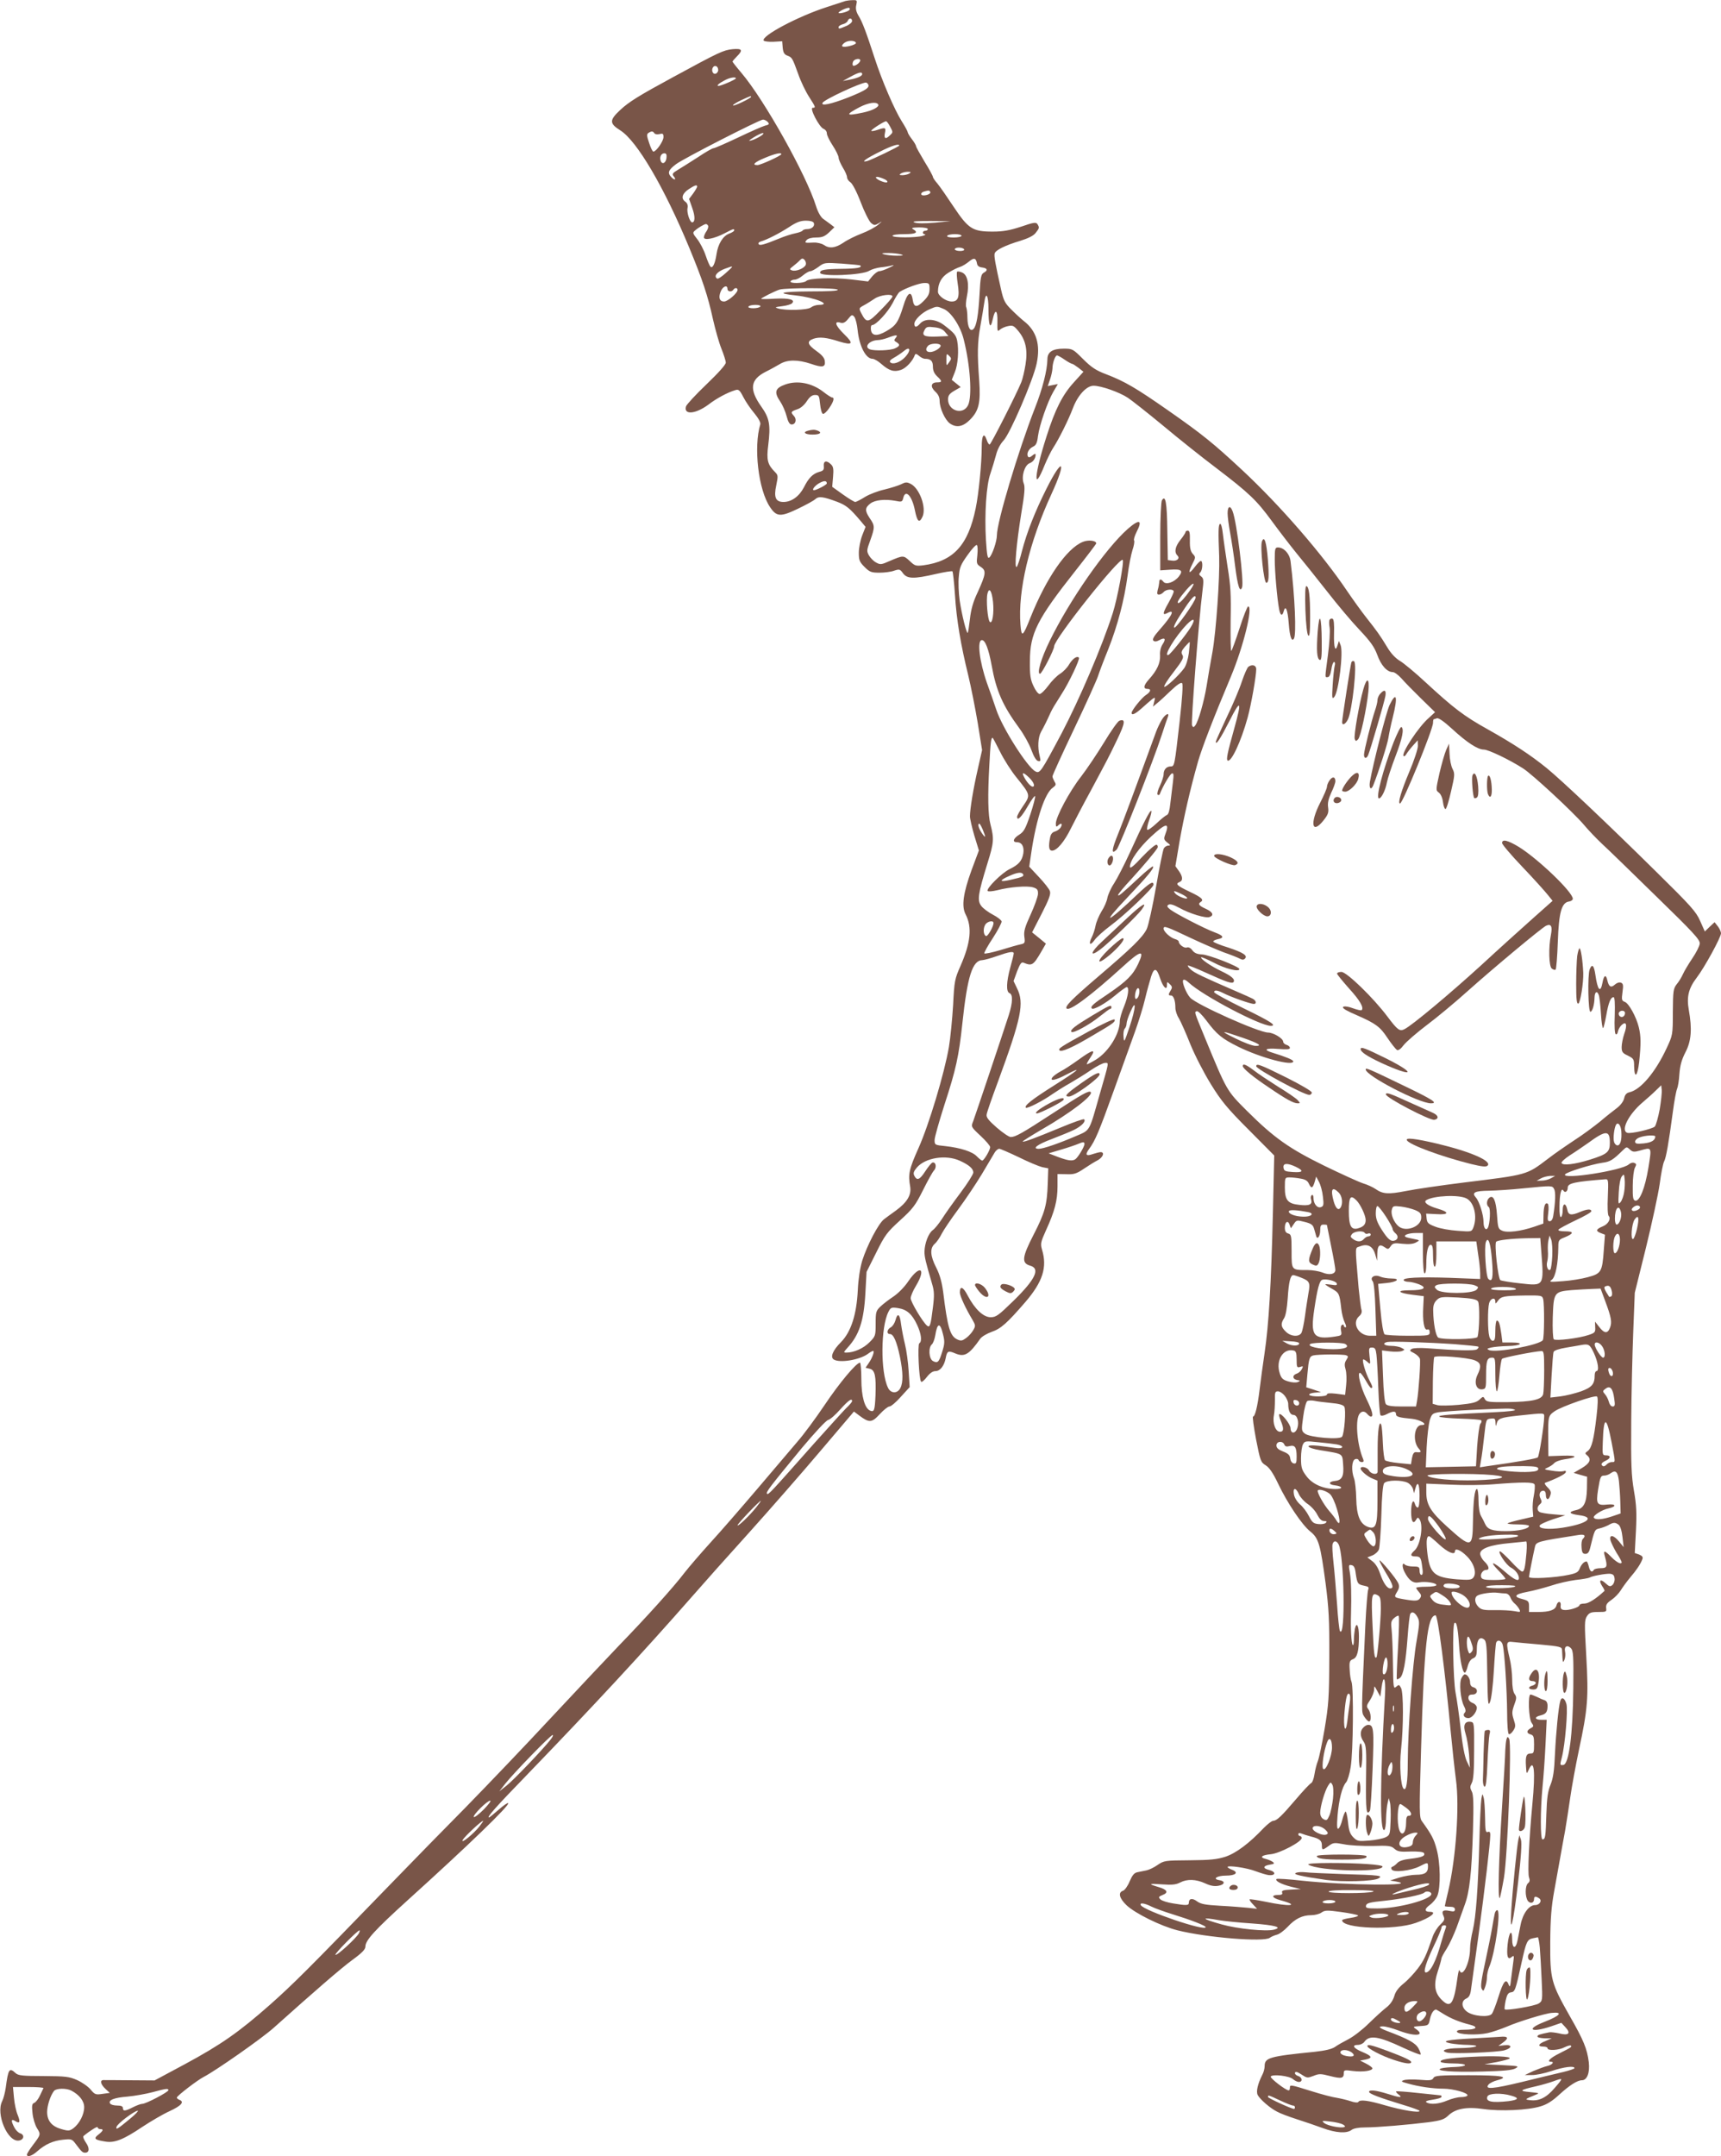 <?xml version="1.0" standalone="no"?>
<!DOCTYPE svg PUBLIC "-//W3C//DTD SVG 20010904//EN"
 "http://www.w3.org/TR/2001/REC-SVG-20010904/DTD/svg10.dtd">
<svg version="1.0" xmlns="http://www.w3.org/2000/svg"
 width="1022pt" height="1280pt" viewBox="0 0 1022 1280"
 preserveAspectRatio="xMidYMid meet">
<g transform="translate(0,1280) scale(0.1,-0.1)"
fill="#795548" stroke="none">
<path d="M5020 12794 c-8 -3 -58 -19 -110 -36 -171 -55 -391 -172 -375 -199 4
-5 30 -8 58 -7 l52 3 3 -38 c3 -29 9 -40 27 -47 29 -11 30 -13 65 -109 15 -44
44 -104 64 -135 41 -64 41 -66 22 -66 -21 0 40 -117 65 -125 10 -4 19 -15 19
-26 0 -12 16 -44 35 -73 19 -29 35 -62 35 -72 0 -10 12 -37 25 -59 14 -22 25
-48 25 -57 0 -10 9 -23 20 -30 12 -8 37 -55 61 -118 22 -58 50 -113 61 -123
19 -16 23 -16 47 -2 22 14 22 13 -4 -9 -16 -14 -60 -38 -97 -52 -37 -14 -86
-38 -110 -55 -48 -32 -83 -36 -116 -13 -12 8 -39 15 -60 14 -53 -3 -56 -2 -42
15 8 9 30 15 57 15 35 0 50 6 76 30 l32 31 -22 17 c-12 9 -33 24 -45 33 -14
10 -31 40 -42 75 -57 184 -307 631 -443 791 -29 34 -53 65 -53 67 0 3 11 16
25 30 39 39 33 49 -25 44 -55 -6 -77 -16 -353 -166 -203 -110 -263 -147 -315
-196 -64 -60 -64 -79 3 -121 98 -63 259 -336 409 -698 78 -189 109 -281 140
-423 14 -61 36 -140 50 -174 14 -35 26 -72 26 -83 0 -12 -45 -62 -115 -129
-63 -60 -117 -119 -121 -130 -16 -53 56 -47 133 10 48 37 113 72 160 86 19 6
26 0 47 -41 13 -26 43 -70 66 -97 24 -29 38 -55 35 -65 -41 -134 -12 -389 58
-492 38 -57 62 -59 164 -10 48 23 96 49 105 58 20 18 46 15 129 -16 55 -21 75
-38 139 -113 l30 -36 -20 -51 c-11 -29 -20 -75 -20 -102 0 -45 4 -55 34 -85
30 -30 40 -34 89 -34 29 0 69 5 87 12 31 10 35 9 52 -15 25 -34 64 -35 194 -5
52 12 97 19 100 16 3 -4 10 -66 15 -140 9 -147 34 -295 79 -478 16 -66 41
-193 56 -281 l26 -162 -25 -111 c-27 -117 -47 -239 -47 -283 0 -14 12 -66 26
-114 l27 -88 -44 -118 c-49 -135 -60 -213 -35 -261 40 -77 30 -169 -30 -306
-34 -77 -37 -89 -44 -232 -5 -83 -16 -196 -25 -250 -27 -157 -119 -463 -181
-601 -56 -125 -62 -155 -49 -228 8 -49 -18 -93 -85 -142 -25 -18 -57 -41 -71
-52 -33 -26 -100 -154 -129 -246 -13 -44 -23 -109 -26 -173 -7 -146 -40 -249
-100 -310 -49 -49 -65 -89 -43 -103 35 -22 151 -3 201 32 14 11 29 19 33 19
10 0 -5 -42 -26 -72 l-19 -28 25 -6 c31 -8 38 -42 34 -158 -4 -90 -8 -100 -31
-91 -33 13 -53 85 -53 187 0 54 -4 98 -8 98 -22 0 -122 -120 -210 -251 -53
-79 -125 -176 -160 -216 -34 -40 -141 -166 -238 -280 -97 -114 -223 -259 -280
-321 -57 -63 -127 -144 -155 -180 -62 -82 -227 -265 -389 -432 -66 -69 -246
-260 -400 -425 -153 -165 -381 -403 -505 -530 -125 -126 -330 -336 -456 -466
-491 -507 -574 -589 -710 -710 -186 -164 -292 -238 -507 -354 l-179 -96 -146
1 c-81 1 -153 1 -159 1 -21 -1 -15 -26 13 -52 l26 -24 -44 -6 c-40 -6 -45 -4
-70 26 -15 18 -51 43 -80 56 -48 21 -68 23 -199 24 -126 0 -150 3 -166 17 -38
35 -44 26 -59 -87 -4 -27 -13 -63 -21 -79 -39 -76 32 -244 99 -234 30 4 36 34
8 43 -11 3 -27 19 -35 35 -21 40 -19 53 5 38 28 -18 32 -6 15 36 -9 21 -19 66
-22 102 l-6 64 92 0 c51 0 91 -3 89 -7 -2 -5 -12 -24 -21 -44 -9 -20 -24 -39
-33 -43 -14 -5 -16 -16 -11 -61 3 -31 15 -71 27 -90 23 -37 23 -37 -27 -103
-18 -24 -33 -48 -33 -53 0 -18 30 -9 62 20 48 42 94 62 152 68 49 5 54 4 74
-23 37 -49 42 -54 58 -54 25 0 27 28 4 60 -12 18 -19 35 -14 39 40 33 84 60
84 52 0 -6 7 -11 15 -11 22 0 19 -9 -11 -33 -30 -23 -23 -31 42 -41 54 -9 106
11 219 87 50 33 123 76 163 94 69 32 89 55 57 67 -8 3 -15 9 -15 13 0 10 124
105 160 123 73 38 346 229 416 292 248 222 397 351 466 402 58 42 78 63 78 80
0 37 56 98 250 274 362 327 609 566 598 577 -3 4 -29 -14 -57 -39 -29 -25 -54
-46 -57 -46 -15 0 36 58 232 260 388 402 682 719 967 1044 67 77 223 252 347
389 124 138 314 355 423 484 l198 233 32 -24 c59 -44 74 -43 121 8 23 25 49
46 58 46 9 0 40 26 68 58 l52 57 -6 95 c-3 52 -13 124 -22 160 -9 36 -19 89
-23 118 -7 61 -21 71 -33 25 -5 -18 -17 -37 -28 -43 -23 -12 -27 -40 -5 -40
21 0 40 -44 59 -134 19 -94 20 -152 3 -186 -17 -35 -58 -34 -74 2 -45 93 -43
361 3 450 13 26 18 28 57 22 52 -8 83 -35 113 -99 25 -53 31 -100 13 -110 -11
-8 -2 -214 11 -228 4 -4 19 8 34 28 18 23 35 35 51 35 28 0 52 31 61 77 8 43
15 46 57 28 55 -23 82 -7 148 87 9 13 40 31 68 41 55 19 91 51 200 177 103
120 131 206 99 311 -10 35 -8 45 24 116 51 111 68 176 68 260 l0 73 53 -1 c44
-2 60 3 103 32 28 19 65 42 83 51 31 17 43 48 17 48 -7 0 -27 -5 -45 -11 -42
-15 -49 -5 -24 29 37 50 60 105 147 347 48 132 104 290 126 350 22 61 49 148
60 195 11 47 28 107 36 133 18 55 33 52 54 -13 17 -51 40 -73 40 -39 0 22 1
22 17 6 15 -14 15 -21 5 -37 -15 -25 -15 -30 2 -30 15 0 26 -30 26 -74 0 -16
9 -44 21 -62 11 -19 42 -88 68 -154 28 -68 80 -169 122 -237 61 -99 97 -143
225 -271 l151 -152 -8 -343 c-10 -425 -25 -665 -49 -827 -10 -69 -24 -168 -30
-220 -12 -100 -27 -160 -39 -160 -4 0 4 -61 18 -135 25 -128 28 -136 57 -154
21 -13 43 -44 73 -107 56 -118 143 -247 192 -286 50 -40 60 -76 91 -308 19
-148 23 -216 22 -440 -1 -240 -4 -280 -28 -425 -15 -88 -33 -173 -40 -190 -7
-17 -16 -52 -20 -78 -4 -27 -13 -50 -20 -53 -7 -3 -48 -46 -91 -97 -87 -102
-113 -126 -135 -127 -8 0 -32 -19 -55 -42 -87 -92 -165 -150 -228 -171 -51
-16 -90 -20 -213 -21 -146 -1 -152 -2 -190 -28 -21 -15 -51 -29 -66 -32 -16
-3 -40 -8 -54 -11 -19 -4 -30 -18 -46 -55 -11 -27 -29 -52 -39 -55 -31 -10
-22 -45 21 -86 52 -49 204 -124 303 -149 172 -43 514 -71 548 -44 8 6 26 14
41 18 15 3 44 25 65 47 44 48 87 69 140 69 21 0 49 7 61 16 20 14 34 14 115 3
51 -7 96 -16 101 -20 5 -4 -14 -11 -43 -15 -28 -4 -51 -10 -51 -14 0 -50 310
-61 437 -16 88 31 132 66 84 66 -33 0 -33 17 0 41 17 12 38 37 45 55 20 49 18
195 -5 277 -16 60 -30 86 -87 165 -16 21 -16 55 -5 430 18 611 37 792 86 792
14 0 57 -338 90 -690 9 -96 23 -224 31 -285 22 -158 0 -467 -46 -663 -11 -46
-20 -85 -20 -88 0 -2 14 -4 30 -4 21 0 30 -5 30 -16 0 -12 -7 -14 -30 -9 -40
9 -52 0 -38 -29 9 -21 6 -28 -20 -53 -16 -15 -37 -48 -45 -73 -39 -113 -51
-138 -87 -186 -22 -29 -59 -69 -84 -89 -32 -26 -49 -49 -56 -75 -7 -24 -23
-49 -46 -67 -20 -15 -67 -58 -105 -95 -37 -37 -92 -79 -121 -94 -29 -15 -65
-35 -80 -46 -19 -13 -57 -22 -120 -29 -270 -27 -298 -35 -298 -85 0 -14 -6
-38 -14 -52 -27 -53 -38 -100 -27 -120 14 -26 74 -78 114 -98 17 -10 70 -30
117 -45 47 -15 117 -39 155 -53 79 -29 142 -33 171 -11 11 9 42 15 79 15 74 0
261 16 379 31 74 10 93 17 116 39 43 42 110 54 211 39 99 -14 262 -7 337 16
38 11 71 32 112 70 60 55 107 85 134 85 31 0 48 45 41 107 -10 80 -31 131
-113 274 -111 196 -117 218 -116 439 1 141 7 212 23 300 11 63 27 151 35 195
8 44 21 118 30 165 8 47 22 137 31 200 9 63 32 189 51 279 53 247 58 312 44
558 -11 194 -11 215 4 238 14 21 24 25 67 25 48 0 50 1 47 24 -2 19 5 30 32
48 19 13 44 39 55 57 11 18 36 52 55 75 38 44 62 80 73 109 5 13 0 20 -19 28
l-26 9 7 133 c5 106 3 152 -12 237 -15 89 -18 153 -16 410 1 168 7 409 12 535
l9 230 66 266 c36 147 73 318 82 380 8 62 20 122 26 133 12 22 27 107 53 301
8 61 19 119 24 130 5 11 12 51 14 89 4 51 13 84 36 129 35 67 40 138 20 251
-14 77 -2 128 47 192 46 60 144 239 144 263 0 10 -9 29 -19 42 l-19 24 -29
-27 -29 -28 -28 63 c-24 55 -55 89 -259 290 -300 296 -564 545 -652 617 -95
77 -195 143 -350 230 -142 79 -203 126 -370 280 -60 56 -129 113 -151 126 -27
16 -54 45 -75 80 -44 73 -64 100 -124 176 -27 34 -79 106 -115 159 -148 220
-397 507 -622 717 -172 160 -237 213 -442 356 -189 132 -257 172 -367 214 -61
23 -88 41 -138 91 -59 59 -62 61 -114 61 -67 0 -97 -20 -97 -63 -1 -66 -29
-176 -75 -292 -99 -254 -225 -675 -225 -753 0 -36 -28 -118 -45 -132 -10 -8
-14 11 -20 104 -9 154 2 327 27 396 10 30 25 79 33 109 8 33 26 66 44 85 39
40 177 361 197 457 24 113 -1 195 -76 253 -14 11 -46 40 -71 65 -41 40 -49 55
-64 121 -35 156 -43 202 -38 216 7 20 64 48 151 74 48 15 79 30 92 47 23 29
23 32 11 52 -8 13 -23 11 -98 -15 -68 -22 -106 -29 -168 -29 -119 0 -144 16
-231 146 -39 59 -82 121 -97 139 -15 17 -27 35 -27 40 0 5 -22 46 -50 91 -27
45 -50 86 -50 91 0 5 -11 24 -25 42 -14 18 -25 37 -25 42 0 5 -16 34 -35 64
-42 66 -117 239 -161 375 -48 148 -73 216 -96 252 -14 24 -18 42 -13 63 6 28
5 30 -22 29 -15 0 -35 -3 -43 -5z m23 -54 c-10 -11 -63 -24 -63 -16 0 9 54 34
63 29 5 -3 5 -9 0 -13z m17 -65 c0 -8 -16 -22 -36 -30 -43 -18 -44 -18 -44 -5
0 5 11 12 24 16 14 3 27 12 30 20 7 19 26 18 26 -1z m23 -130 c2 -11 -71 -30
-81 -20 -4 4 2 13 13 21 21 16 64 15 68 -1z m25 -107 c-5 -15 -35 -34 -43 -27
-3 4 -3 14 1 23 7 18 48 23 42 4z m-843 -54 c0 -10 -8 -20 -17 -22 -18 -3 -26
27 -11 42 12 11 28 0 28 -20z m855 -24 c0 -12 -30 -25 -80 -34 l-35 -7 45 25
c49 27 70 32 70 16z m-750 -25 c0 -7 -88 -45 -103 -45 -15 0 1 15 38 34 29 16
65 21 65 11z m785 -35 c12 -20 -14 -37 -119 -79 -100 -39 -164 -53 -151 -31
12 20 223 118 257 120 4 0 10 -5 13 -10z m-695 -75 c0 -8 -102 -57 -107 -51
-3 3 18 17 48 31 59 27 59 27 59 20z m755 -45 c9 -14 -34 -37 -93 -49 -100
-21 -104 -13 -17 33 51 26 99 34 110 16z m-655 -105 c10 -12 7 -15 -17 -21
-15 -4 -88 -36 -161 -71 -72 -34 -138 -63 -145 -63 -7 0 -49 -24 -92 -53 -44
-28 -97 -62 -119 -75 -32 -19 -36 -25 -26 -38 19 -22 6 -27 -15 -4 -22 24 -16
41 29 75 43 33 495 264 517 265 9 0 22 -7 29 -15z m725 -25 c19 -36 19 -35 -1
-54 -25 -25 -36 -19 -29 14 7 33 3 35 -44 19 -18 -6 -34 -9 -37 -6 -5 5 75 57
88 57 4 0 14 -13 23 -30z m-1399 -41 c3 -6 17 -8 30 -5 20 5 24 3 24 -18 0
-24 -43 -86 -60 -86 -5 0 -16 23 -25 51 -15 43 -15 53 -4 60 19 12 26 11 35
-2z m629 -18 c-16 -10 -41 -22 -55 -25 -18 -5 -14 0 15 18 22 14 47 26 55 26
8 0 2 -9 -15 -19z m825 -55 c0 -6 -162 -84 -190 -92 -43 -11 -9 14 76 56 69
35 114 49 114 36z m-1382 -73 c-3 -30 -25 -42 -34 -19 -9 22 2 46 21 46 12 0
15 -8 13 -27z m682 22 c0 -9 -123 -65 -142 -65 -36 0 -16 18 45 43 59 25 97
33 97 22z m760 -115 c-8 -5 -26 -10 -40 -10 -20 0 -22 2 -10 10 8 5 26 10 40
10 20 0 22 -2 10 -10z m-156 -30 c37 -14 33 -32 -4 -18 -30 10 -50 28 -31 28
5 0 21 -4 35 -10z m-1104 -48 c0 -4 -11 -23 -24 -41 l-24 -32 19 -54 c18 -50
17 -85 -1 -85 -13 0 -33 59 -27 85 3 18 -2 30 -15 39 -26 19 -16 49 25 75 34
22 47 26 47 13z m1384 -31 c6 -9 -16 -21 -40 -21 -20 0 -17 18 4 23 28 8 31 7
36 -2z m-691 -185 c7 -18 -12 -36 -39 -36 -13 0 -25 -4 -28 -9 -3 -5 -23 -12
-43 -16 -21 -4 -65 -18 -98 -32 -86 -35 -114 -43 -120 -32 -4 5 2 12 12 15 40
12 108 47 166 84 46 31 71 40 103 40 26 0 44 -5 47 -14z m718 2 c-58 -5 -104
-5 -120 1 -19 7 7 9 94 9 l120 -1 -94 -9z m-1346 -18 c3 -5 -1 -20 -9 -32 -9
-12 -16 -29 -16 -37 0 -20 62 -8 123 24 54 28 57 29 57 17 0 -4 -13 -13 -30
-19 -37 -14 -66 -61 -75 -122 -8 -55 -23 -87 -36 -74 -5 5 -18 35 -29 68 -11
33 -34 76 -50 96 -27 34 -28 38 -12 51 19 17 54 37 64 38 4 0 10 -4 13 -10z
m1305 -20 c0 -5 -7 -10 -15 -10 -18 0 -20 -20 -2 -21 6 -1 1 -5 -13 -9 -37
-12 -180 -12 -180 0 0 6 30 10 70 10 69 0 86 9 53 29 -14 8 -6 10 35 11 28 0
52 -4 52 -10z m200 -40 c0 -5 -21 -10 -46 -10 -27 0 -43 4 -39 10 3 6 24 10
46 10 21 0 39 -4 39 -10z m15 -80 c4 -6 -7 -10 -24 -10 -17 0 -31 5 -31 10 0
6 11 10 24 10 14 0 28 -4 31 -10z m-375 -30 c20 -6 14 -8 -25 -8 -27 0 -61 4
-75 8 -20 6 -14 8 25 8 28 0 61 -4 75 -8z m-565 -62 c-8 -21 -60 -42 -82 -33
-16 6 -15 8 7 25 14 11 32 26 40 35 12 12 17 13 28 2 7 -8 10 -21 7 -29z
m1017 7 c2 -13 12 -21 31 -23 31 -4 35 -17 9 -31 -16 -9 -20 -28 -25 -128 -7
-124 -18 -188 -36 -206 -19 -19 -35 10 -36 66 0 28 -4 57 -7 63 -4 6 -2 36 4
65 15 72 4 127 -28 141 -13 6 -27 8 -30 5 -4 -4 -2 -35 3 -69 13 -80 4 -108
-35 -108 -34 0 -82 34 -82 58 0 50 21 88 62 113 24 15 54 30 68 34 14 4 38 19
54 32 30 25 42 22 48 -12z m-693 -11 c13 -13 -22 -19 -113 -20 -98 -1 -126 -6
-126 -23 0 -25 253 -15 293 12 13 8 43 17 67 20 25 2 56 8 70 12 14 3 5 -3
-19 -14 -24 -12 -51 -21 -60 -21 -9 0 -27 -14 -41 -30 l-25 -31 -99 12 c-111
13 -251 8 -268 -9 -15 -15 -102 -16 -93 -2 3 6 15 10 25 10 10 0 32 11 48 25
17 14 36 25 44 25 8 0 30 12 49 26 33 25 37 26 139 19 58 -4 107 -9 109 -11z
m-798 -44 c-24 -22 -47 -37 -52 -34 -23 14 0 42 47 59 54 20 54 19 5 -25z
m1209 -96 c0 -28 -8 -44 -35 -71 -41 -41 -58 -39 -65 8 -9 58 -32 42 -56 -39
-29 -93 -43 -115 -99 -147 -56 -33 -89 -30 -93 8 -2 15 1 27 7 27 23 0 94 77
122 131 16 32 34 61 41 66 36 23 117 52 146 53 30 0 32 -2 32 -36z m-1200 1
c0 -17 25 -20 35 -5 8 13 25 13 25 -1 0 -19 -58 -69 -80 -69 -27 0 -35 23 -20
60 13 31 40 41 40 15z m655 -5 c4 -7 -54 -10 -167 -10 -171 -1 -205 -11 -81
-24 114 -13 217 -55 136 -56 -16 0 -37 -7 -47 -15 -21 -16 -148 -20 -196 -6
-21 6 -17 8 23 13 27 3 54 11 60 17 22 22 -15 32 -100 28 -46 -3 -83 -3 -83
-1 0 5 81 46 110 55 38 11 338 11 345 -1z m325 -40 c0 -6 -31 -42 -70 -81 -76
-78 -84 -79 -116 -17 -14 28 -14 29 17 46 17 9 45 27 63 39 32 22 106 31 106
13z m570 -75 c0 -98 11 -126 25 -62 14 67 30 59 28 -14 -1 -56 0 -60 15 -46 9
8 31 18 48 21 28 6 35 3 62 -30 43 -52 56 -113 42 -198 -6 -38 -17 -85 -25
-105 -28 -69 -180 -369 -188 -370 -4 -1 -13 12 -18 29 -16 45 -29 26 -29 -43
0 -95 -18 -280 -36 -365 -45 -219 -132 -314 -311 -338 -44 -5 -50 -4 -81 26
-37 34 -38 34 -120 -1 -49 -22 -55 -22 -80 -8 -15 8 -33 27 -42 42 -14 25 -13
32 8 89 28 79 28 87 -4 133 -29 44 -28 61 6 87 28 20 85 26 146 15 39 -8 42
-7 48 17 13 54 52 13 69 -73 14 -69 26 -79 45 -39 25 53 -17 170 -71 196 -22
11 -31 10 -56 -3 -17 -8 -61 -22 -98 -31 -37 -8 -90 -28 -116 -44 -27 -17 -53
-30 -58 -30 -6 0 -39 20 -74 45 l-63 45 5 58 c4 46 2 62 -12 75 -26 26 -46 22
-43 -10 2 -21 -2 -28 -26 -34 -39 -11 -64 -36 -92 -92 -28 -54 -74 -87 -121
-87 -47 0 -59 27 -43 100 11 54 11 59 -8 78 -44 44 -51 72 -40 158 15 121 8
161 -41 230 -73 103 -66 160 26 207 27 13 64 34 83 45 45 28 108 28 186 2 69
-24 87 -20 82 17 -2 18 -17 36 -48 58 -56 40 -61 59 -19 74 35 12 77 8 151
-16 83 -25 90 -14 30 44 -52 51 -61 80 -20 67 15 -4 27 1 44 22 22 27 25 28
38 12 7 -10 16 -45 19 -78 10 -96 49 -170 88 -170 10 0 33 -13 52 -30 47 -41
75 -50 117 -36 30 10 70 52 83 89 3 8 10 7 24 -5 11 -10 27 -18 35 -18 35 0
48 -12 48 -47 0 -23 8 -41 25 -57 31 -29 31 -36 0 -36 -37 0 -42 -26 -11 -55
18 -16 26 -34 26 -57 1 -43 32 -111 61 -132 39 -27 77 -20 119 22 53 53 64
101 55 232 -12 159 -11 226 7 325 9 50 19 111 23 138 9 70 25 47 25 -38z
m-1355 15 c-3 -5 -22 -10 -41 -10 -21 0 -33 4 -29 10 3 6 22 10 41 10 21 0 33
-4 29 -10z m1089 -14 c44 -18 100 -103 119 -181 39 -154 51 -338 26 -390 -29
-61 -119 -35 -119 34 0 23 8 34 37 51 l38 22 -27 22 -26 21 18 45 c19 45 25
132 14 188 -7 33 -18 46 -78 92 -48 37 -112 42 -141 10 -22 -25 -35 -26 -35
-2 0 23 45 67 90 86 44 19 44 19 84 2z m9 -138 l19 -23 -67 -3 c-76 -3 -93 5
-75 38 10 20 18 22 58 17 32 -3 52 -12 65 -29z m-294 -34 c-11 -13 -10 -17 4
-25 24 -14 21 -24 -8 -37 -27 -13 -122 -16 -149 -6 -37 14 -4 53 46 55 13 0
39 6 58 13 52 20 66 20 49 0z m266 -43 c8 -13 -35 -41 -62 -41 -25 0 -30 19
-11 38 14 14 64 16 73 3z m-210 -71 c-30 -32 -73 -46 -88 -31 -7 7 1 16 23 28
18 10 44 28 59 40 37 31 42 1 6 -37z m261 -31 c-16 -23 -16 -23 -16 16 0 36 1
38 16 23 15 -15 15 -18 0 -39z m686 16 c20 -14 41 -25 45 -25 4 0 21 -11 38
-24 l29 -23 -58 -64 c-67 -74 -110 -159 -161 -319 -74 -230 -81 -345 -11 -170
15 36 37 81 50 101 33 50 92 168 117 235 29 77 81 134 123 134 45 0 153 -38
203 -71 23 -15 118 -90 210 -166 92 -77 234 -190 315 -251 197 -150 241 -193
329 -313 41 -56 106 -141 144 -188 39 -47 122 -151 185 -231 62 -80 150 -184
195 -231 64 -68 86 -99 104 -147 22 -62 58 -102 92 -102 10 0 33 -17 51 -37
18 -21 71 -75 117 -120 l83 -81 -36 -33 c-62 -53 -166 -212 -151 -227 4 -4 11
1 17 12 6 10 23 32 39 50 l28 31 1 -33 c0 -19 -23 -88 -51 -154 -48 -114 -70
-188 -55 -188 16 0 196 440 196 479 0 11 2 21 4 21 2 0 11 3 19 6 10 3 42 -19
89 -62 89 -82 153 -124 190 -124 27 0 154 -61 233 -112 56 -36 292 -255 357
-330 29 -35 80 -88 112 -118 33 -30 177 -170 320 -310 220 -214 261 -258 260
-281 -1 -15 -21 -54 -44 -88 -23 -34 -48 -76 -56 -94 -8 -18 -24 -45 -37 -60
-20 -26 -22 -39 -23 -165 0 -136 -1 -138 -37 -215 -66 -142 -153 -245 -219
-261 -19 -4 -28 -14 -33 -36 -4 -18 -21 -41 -43 -58 -20 -15 -66 -51 -101 -81
-36 -29 -103 -79 -150 -109 -47 -31 -120 -81 -161 -113 -125 -95 -120 -93
-495 -139 -137 -17 -294 -40 -348 -51 -102 -20 -135 -18 -178 12 -14 10 -48
26 -75 34 -27 9 -130 56 -229 104 -210 103 -299 166 -459 325 -122 122 -119
116 -253 441 -63 153 -61 146 -46 152 7 2 31 -21 55 -53 64 -86 94 -110 193
-159 135 -66 325 -116 325 -86 0 9 -44 27 -122 51 -60 18 -44 29 32 23 52 -4
70 -3 70 6 0 7 -9 15 -20 18 -11 3 -20 12 -20 19 0 19 -58 54 -89 54 -55 0
-426 166 -463 207 -24 26 -50 92 -42 104 4 7 17 1 33 -14 80 -76 424 -257 487
-257 40 0 -2 27 -161 104 -96 47 -175 90 -175 96 0 14 20 12 55 -6 40 -21 160
-64 181 -64 18 0 14 20 -7 31 -8 4 -51 24 -96 43 -201 87 -249 110 -270 129
-13 11 -21 22 -19 25 3 2 51 -17 108 -43 123 -56 156 -67 164 -54 9 16 -13 35
-74 64 -60 28 -126 74 -119 82 3 2 36 -12 75 -32 67 -36 152 -57 152 -38 0 14
-182 86 -223 87 -27 1 -44 8 -56 24 -10 14 -23 21 -33 17 -15 -6 -48 18 -48
35 0 5 -10 12 -22 15 -30 9 -68 45 -68 62 0 19 14 14 162 -56 68 -32 156 -70
196 -85 41 -14 83 -31 94 -37 15 -8 23 -8 31 0 18 18 -10 36 -100 66 -46 14
-85 30 -88 35 -2 4 9 10 25 14 43 8 37 21 -17 41 -60 22 -230 110 -263 135
-20 16 -22 22 -11 29 10 6 30 0 65 -19 61 -34 157 -63 179 -54 28 10 19 30
-23 49 -40 18 -48 29 -30 40 21 13 7 27 -65 61 -76 36 -87 47 -60 58 21 8 19
33 -5 66 l-20 28 25 149 c26 146 62 305 110 474 23 79 88 249 194 501 74 176
134 418 103 418 -5 0 -28 -58 -51 -130 -23 -71 -45 -131 -49 -134 -4 -2 -5 79
-4 181 3 154 0 207 -18 317 -11 72 -24 160 -28 196 -4 38 -11 63 -17 60 -10
-5 -11 -44 -5 -195 4 -126 -18 -442 -40 -566 -12 -63 -27 -154 -35 -203 -15
-91 -49 -211 -68 -234 -9 -11 -12 -11 -18 1 -8 13 40 627 61 792 9 71 8 81 -7
93 -13 9 -14 15 -5 24 14 14 16 68 3 68 -5 0 -21 -16 -36 -36 -35 -46 -42 -38
-15 16 21 41 21 43 3 62 -13 15 -18 35 -17 79 1 44 -2 59 -12 59 -8 0 -14 -4
-14 -9 0 -4 -13 -25 -30 -46 -32 -40 -38 -73 -18 -93 17 -17 -3 -35 -33 -30
l-24 3 -3 175 c-2 169 -11 214 -32 180 -5 -8 -10 -105 -10 -216 l0 -200 59 4
c67 5 79 -5 51 -41 -27 -34 -75 -50 -91 -31 -15 19 -25 18 -25 -3 -1 -10 -4
-30 -9 -45 -5 -22 -4 -28 8 -28 8 0 20 7 27 15 15 18 60 20 60 3 0 -6 -13 -35
-30 -65 -36 -63 -38 -78 -9 -63 50 27 31 -13 -47 -101 -32 -36 -42 -55 -35
-62 7 -7 18 -7 36 3 33 18 41 8 19 -25 -11 -17 -17 -42 -15 -66 2 -45 -18 -89
-66 -142 -33 -37 -36 -57 -7 -57 22 0 17 -18 -11 -36 -25 -16 -85 -91 -85
-106 0 -17 22 -7 63 30 23 21 50 44 60 52 17 12 18 11 11 -16 l-7 -29 24 20
c13 10 50 44 81 74 38 36 61 52 68 45 6 -6 1 -86 -15 -229 -30 -262 -30 -265
-53 -265 -25 0 -42 -19 -42 -47 0 -12 -10 -43 -22 -68 -12 -24 -18 -48 -14
-52 5 -5 11 -3 13 2 19 49 61 120 72 123 11 4 12 -6 6 -54 -4 -33 -11 -88 -15
-123 -4 -41 -11 -66 -20 -69 -8 -3 -36 -25 -62 -50 -27 -25 -51 -42 -55 -38
-4 3 1 29 11 57 10 27 16 52 13 55 -7 7 -47 -71 -128 -249 -33 -72 -75 -153
-93 -181 -19 -28 -36 -67 -40 -87 -3 -19 -19 -56 -35 -80 -15 -25 -31 -63 -35
-84 -4 -22 -14 -52 -22 -68 -22 -42 -11 -55 15 -19 12 18 56 57 96 87 83 61
255 225 255 243 0 25 -24 10 -94 -56 -187 -178 -222 -189 -61 -20 118 124 161
176 152 184 -3 3 -38 -25 -79 -63 -112 -104 -128 -117 -128 -106 0 6 35 48 78
94 74 81 141 161 156 186 3 6 1 15 -5 18 -6 4 -42 -26 -85 -71 -54 -58 -74
-74 -74 -59 0 36 54 112 126 179 90 83 112 85 83 10 -9 -24 -7 -30 13 -46 19
-14 20 -18 6 -18 -10 0 -22 -8 -27 -17 -5 -10 -26 -112 -46 -228 -20 -115 -45
-228 -55 -250 -24 -49 -88 -112 -290 -284 -154 -132 -198 -176 -186 -188 18
-18 145 77 331 246 110 101 135 106 94 19 -31 -66 -68 -103 -178 -178 -89 -59
-108 -76 -97 -87 10 -10 80 29 139 78 32 27 63 49 68 49 16 0 9 -54 -16 -115
-14 -33 -25 -72 -25 -86 0 -76 -66 -182 -141 -229 -28 -17 -53 -30 -55 -28 -2
2 8 21 22 41 35 52 13 47 -71 -14 -39 -28 -86 -59 -106 -69 -19 -10 -41 -26
-48 -34 -22 -27 17 -20 82 15 102 53 71 26 -72 -64 -133 -84 -180 -121 -169
-133 8 -7 102 41 158 81 25 17 72 47 105 65 33 19 88 53 123 77 35 24 73 43
84 43 24 0 26 13 -31 -185 -65 -229 -55 -212 -143 -250 -100 -43 -193 -75
-219 -75 -43 0 -9 26 77 58 49 19 109 43 133 55 44 22 71 50 59 62 -4 4 -66
-18 -140 -49 -150 -62 -219 -88 -225 -83 -2 2 49 34 114 72 170 98 308 203
290 222 -11 10 -48 -10 -225 -126 -184 -120 -222 -141 -250 -141 -10 0 -47 25
-83 56 -48 42 -63 61 -60 77 1 12 31 98 66 192 141 384 159 470 114 559 l-20
42 21 58 c18 45 25 56 38 51 51 -21 58 -16 106 66 l27 47 -41 34 -41 33 57
111 c42 82 55 116 49 133 -3 12 -33 50 -65 84 l-58 62 14 95 c29 190 79 342
126 374 19 14 21 19 10 36 -6 11 -12 25 -12 31 0 7 58 134 129 283 71 149 134
289 141 311 7 22 34 94 61 160 56 142 95 290 115 437 7 58 21 127 29 152 9 26
13 51 10 57 -4 5 3 28 14 50 38 73 18 80 -52 19 -132 -117 -345 -422 -464
-666 -51 -104 -77 -194 -57 -194 11 0 84 143 84 163 0 43 389 532 407 513 10
-9 -32 -232 -59 -316 -62 -195 -199 -514 -304 -714 -123 -231 -129 -240 -156
-225 -48 26 -194 255 -231 364 -13 39 -38 111 -56 160 -45 129 -60 255 -30
255 20 0 40 -53 58 -151 27 -150 65 -237 164 -372 28 -38 60 -96 72 -130 14
-39 29 -63 40 -65 15 -3 16 1 9 30 -13 51 -10 110 8 143 17 30 36 68 57 115
13 27 20 38 66 111 43 66 110 207 102 215 -12 12 -37 -6 -58 -40 -11 -20 -36
-45 -54 -56 -19 -12 -50 -43 -70 -71 -20 -27 -43 -49 -51 -49 -9 0 -25 21 -37
48 -18 38 -22 65 -21 147 0 164 43 249 270 536 68 86 124 160 124 163 0 17
-47 23 -80 9 -96 -39 -217 -215 -311 -450 -45 -114 -53 -119 -59 -42 -16 203
52 490 184 776 93 202 67 225 -31 29 -68 -136 -115 -256 -144 -367 -11 -46
-26 -88 -31 -94 -16 -15 -2 138 27 318 20 118 23 158 14 178 -15 39 5 107 35
119 22 8 36 29 36 52 0 6 -9 3 -19 -6 -13 -11 -21 -14 -26 -7 -11 18 4 47 29
59 18 8 25 21 30 63 9 67 57 204 91 263 l27 46 -30 -6 -30 -6 13 38 c8 22 14
51 15 66 0 32 16 78 27 78 5 0 25 -11 45 -25z m-1412 -735 c0 -8 -62 -40 -76
-40 -15 0 2 24 28 40 31 18 48 18 48 0z m894 -425 c-6 -50 -5 -54 21 -71 33
-22 30 -42 -20 -152 -26 -54 -39 -101 -45 -156 -5 -43 -11 -81 -13 -83 -7 -7
-36 110 -48 192 -6 44 -9 108 -5 143 4 54 12 71 52 127 25 36 50 63 55 59 5
-3 6 -29 3 -59z m1265 -207 c-31 -45 -61 -78 -71 -78 -13 0 5 29 47 78 43 49
58 49 24 0z m-1172 -71 c7 -67 -4 -134 -19 -119 -13 13 -23 131 -14 168 10 40
26 17 33 -49z m1203 25 c0 -21 -118 -187 -127 -178 -6 6 12 40 65 119 41 61
62 81 62 59z m-29 -176 c-28 -45 -120 -160 -132 -164 -34 -13 38 107 109 181
42 43 54 34 23 -17z m-11 -153 c-5 -36 -16 -73 -28 -90 -32 -44 -111 -117
-118 -110 -4 4 21 44 56 88 53 69 61 85 52 100 -9 15 -7 24 14 49 15 17 28 30
29 28 1 -2 -1 -31 -5 -65z m-1121 -586 c22 -45 66 -114 97 -152 84 -104 84
-105 41 -168 -21 -30 -37 -59 -37 -66 0 -28 27 -1 64 64 22 38 41 64 43 58 2
-6 -11 -56 -29 -110 -28 -83 -38 -101 -65 -118 -36 -22 -43 -45 -14 -45 29 0
44 -26 38 -66 -8 -45 -27 -67 -82 -94 -47 -23 -139 -115 -130 -129 3 -5 27 -3
57 4 72 19 177 28 213 17 25 -8 30 -14 29 -40 -1 -16 -21 -72 -44 -122 -34
-74 -41 -99 -37 -131 5 -36 3 -40 -21 -45 -15 -3 -69 -18 -120 -34 -51 -15
-94 -24 -97 -20 -2 3 20 45 51 91 30 46 53 91 52 99 -2 8 -25 26 -52 40 -27
14 -58 37 -69 52 -25 33 -19 71 37 253 38 122 40 145 18 230 -15 55 -17 173
-7 350 7 138 10 165 20 165 1 0 21 -37 44 -83z m173 -154 c27 -26 37 -53 20
-53 -11 0 -36 28 -51 58 -16 30 -3 28 31 -5z m-276 -308 c20 -48 18 -55 -6
-20 -19 29 -26 55 -14 55 3 0 12 -16 20 -35z m239 -264 c8 -13 -2 -18 -73 -34
-68 -16 -72 -5 -8 23 46 21 72 24 81 11z m940 -118 c19 -9 35 -20 35 -24 0
-12 -57 10 -71 27 -15 18 -7 18 36 -3z m-1115 -173 c0 -20 -34 -80 -44 -77
-16 5 -19 43 -6 66 11 21 50 30 50 11z m120 -180 c0 -6 -9 -43 -20 -82 -24
-88 -26 -146 -5 -154 21 -8 19 -56 -4 -129 -37 -115 -200 -600 -212 -632 -13
-32 -13 -33 44 -86 31 -29 57 -59 57 -67 0 -18 -37 -80 -47 -80 -5 0 -19 12
-32 25 -26 28 -97 51 -188 61 -61 6 -63 7 -63 36 0 16 27 111 59 211 68 208
85 286 106 482 30 281 60 374 119 375 12 1 50 11 86 24 74 26 100 30 100 16z
m744 -244 c-6 -26 -24 -37 -24 -13 0 29 13 58 22 49 5 -5 6 -21 2 -36z m-56
-192 c-31 -92 -33 -96 -36 -60 -2 21 1 43 7 49 6 6 11 19 11 30 0 10 10 42 23
70 36 84 33 25 -5 -89z m672 -65 c95 -33 120 -49 75 -48 -17 0 -70 20 -120 45
-98 48 -86 48 45 3z m2476 -425 c-9 -48 -22 -94 -29 -102 -16 -15 -145 -45
-164 -37 -40 15 9 110 91 180 26 22 62 54 79 71 l32 31 3 -27 c2 -15 -4 -67
-12 -116z m-228 -129 c4 -50 -5 -85 -23 -85 -7 0 -17 9 -20 21 -7 20 1 85 12
102 11 18 28 -2 31 -38z m-68 -70 c0 -54 -15 -67 -117 -99 -92 -29 -164 -37
-170 -20 -2 6 20 26 49 45 29 18 77 51 107 72 108 79 131 79 131 2z m270 38
c-1 -23 -23 -36 -69 -41 -41 -4 -51 -2 -51 11 0 8 12 20 28 25 32 12 92 15 92
5z m-3390 -45 c0 -16 -39 -80 -54 -90 -18 -12 -42 -9 -102 13 l-57 22 74 22
c41 12 85 27 99 33 33 14 40 14 40 0z m3241 -34 c14 -13 24 -14 56 -5 74 21
72 25 52 -101 -20 -122 -52 -201 -78 -196 -13 3 -16 18 -15 88 0 47 6 95 13
108 10 19 9 23 -4 28 -9 4 -23 0 -33 -9 -40 -36 -398 -92 -378 -59 9 14 154
59 221 69 47 6 63 16 123 75 22 21 22 21 43 2z m-3631 -44 c56 -28 119 -54
139 -59 l36 -7 -3 -90 c-4 -127 -17 -174 -84 -304 -69 -134 -73 -169 -20 -184
61 -17 31 -81 -99 -208 -89 -87 -104 -98 -136 -98 -43 0 -93 47 -136 128 -27
53 -47 61 -47 19 0 -21 36 -98 76 -164 17 -30 18 -35 4 -59 -8 -15 -27 -36
-42 -47 -23 -17 -31 -19 -53 -9 -43 20 -58 70 -84 282 -8 59 -20 103 -41 144
-36 70 -39 115 -9 142 12 10 30 37 41 59 11 22 55 87 98 145 43 58 106 152
141 210 34 58 68 115 76 128 7 12 20 22 27 22 7 0 59 -23 116 -50z m-350 -21
c55 -25 80 -47 80 -70 0 -10 -34 -64 -76 -120 -42 -56 -92 -126 -110 -155 -19
-29 -43 -59 -55 -67 -25 -18 -48 -78 -49 -127 0 -33 6 -58 46 -195 12 -40 13
-67 4 -137 -13 -107 -18 -122 -35 -108 -26 22 -97 141 -97 163 0 12 14 45 31
73 63 104 25 129 -44 29 -23 -35 -61 -73 -89 -92 -26 -17 -61 -44 -77 -59 -27
-26 -29 -33 -29 -102 0 -73 -1 -75 -38 -112 -35 -35 -91 -60 -136 -60 -18 0
-17 2 6 28 70 75 98 160 107 324 l7 127 57 114 c52 105 64 121 142 192 76 69
91 89 136 179 28 56 57 109 66 118 17 19 10 52 -10 46 -6 -2 -25 -25 -42 -51
-33 -51 -49 -58 -65 -28 -8 16 -5 26 15 50 50 58 172 78 255 40z m1995 -36
c50 -24 44 -35 -17 -31 -46 3 -53 6 -56 26 -4 27 22 29 73 5z m1950 -149 c-3
-23 -13 -50 -21 -60 -14 -17 -15 -12 -11 58 2 46 10 84 18 94 13 16 14 14 17
-17 2 -18 1 -52 -3 -75z m-435 81 c-14 -8 -38 -14 -55 -14 l-30 -1 25 14 c14
8 39 14 55 15 l30 0 -25 -14z m-1487 -2 c27 -4 42 -13 49 -29 15 -32 23 -30
35 9 l9 32 17 -32 c9 -17 20 -56 23 -87 6 -48 4 -57 -11 -62 -22 -9 -45 19
-45 54 0 13 -4 21 -10 17 -6 -4 -8 -16 -4 -27 9 -29 -11 -38 -70 -31 -69 7
-86 28 -86 104 0 58 1 59 28 59 15 0 44 -3 65 -7z m1825 -108 c-3 -58 -1 -108
5 -114 15 -15 -2 -48 -34 -61 -41 -17 -45 -28 -14 -40 l26 -10 -7 -92 c-9
-128 -15 -139 -94 -160 -36 -10 -103 -21 -150 -24 -79 -6 -83 -5 -64 9 21 16
37 94 38 194 0 40 3 44 37 57 56 23 57 36 4 36 -29 0 -44 4 -40 10 4 6 49 30
101 55 52 24 94 48 94 54 0 15 -24 14 -67 -4 -54 -23 -70 -19 -76 15 -9 41
-27 38 -27 -4 0 -19 -4 -38 -10 -41 -6 -4 -10 19 -9 62 0 74 11 115 23 95 10
-17 26 -5 26 18 0 26 44 35 224 49 17 1 18 -6 14 -104z m-319 46 c10 -17 8
-76 -5 -158 -3 -21 -11 -33 -21 -33 -13 0 -14 8 -9 49 4 28 2 52 -3 55 -15 10
-24 -14 -25 -68 l-1 -50 -52 -18 c-81 -28 -164 -38 -193 -24 -23 10 -25 18
-30 92 -6 87 -22 123 -46 103 -17 -14 -18 -45 -3 -55 12 -7 7 -103 -6 -124
-11 -18 -25 0 -25 34 0 44 -25 123 -45 146 -27 30 -9 40 78 41 45 1 136 7 202
14 173 17 173 17 184 -4z m-1279 -21 c21 -21 26 -65 11 -89 -13 -20 -29 -5
-41 37 -20 72 -9 91 30 52z m759 -35 c45 -23 65 -107 41 -171 -11 -27 -11 -27
-93 -21 -45 3 -104 13 -132 24 -43 16 -50 23 -53 48 l-3 30 61 -3 c76 -5 79
12 6 33 -58 17 -85 38 -66 50 44 27 194 34 239 10z m-654 -11 c24 -24 55 -90
55 -117 0 -27 -14 -41 -48 -50 -39 -9 -52 16 -52 104 0 84 10 98 45 63z m1675
-54 c-19 -12 -40 -13 -40 0 0 5 8 13 18 19 22 13 44 -5 22 -19z m-1500 -42
c22 -34 40 -67 40 -74 0 -6 7 -17 15 -24 20 -16 19 -36 -1 -44 -24 -9 -41 5
-79 64 -26 41 -35 65 -35 97 0 24 4 43 10 43 5 0 28 -28 50 -62z m174 38 c30
-13 36 -20 36 -45 0 -53 -91 -88 -135 -51 -27 23 -47 70 -40 97 6 24 9 25 54
20 27 -3 65 -13 85 -21z m1222 -12 c7 -28 -9 -74 -26 -74 -5 0 -10 15 -10 34
0 64 24 90 36 40z m-1858 0 c41 -8 18 -29 -30 -27 -50 1 -92 19 -83 34 6 8 52
5 113 -7z m1953 -100 c-7 -30 -17 -56 -22 -59 -17 -11 -10 89 8 115 23 33 29
11 14 -56z m-1917 0 c5 -16 10 -35 12 -42 7 -25 24 -1 24 34 0 27 4 34 20 34
11 0 20 -1 20 -3 0 -1 11 -57 25 -125 14 -68 25 -131 25 -141 0 -26 -36 -33
-78 -15 -19 7 -58 14 -86 14 -98 0 -96 -2 -96 112 0 91 -2 100 -20 105 -14 4
-20 14 -20 34 0 35 18 47 28 19 l8 -22 17 25 c16 24 18 25 64 13 40 -10 50
-17 57 -42z m301 -24 c3 -5 12 -7 20 -3 8 3 15 0 15 -6 0 -6 -6 -11 -14 -11
-7 0 -19 -7 -26 -15 -16 -19 -40 -19 -65 -1 -16 12 -17 16 -6 30 15 17 66 22
76 6z m345 -120 c0 -73 4 -120 10 -120 6 0 10 24 10 54 0 73 10 116 26 116 11
0 14 -17 14 -65 0 -37 4 -65 10 -65 6 0 10 32 10 75 l0 75 118 0 119 0 11 -77
c7 -43 12 -93 12 -112 l0 -34 -182 7 c-183 6 -282 1 -272 -15 3 -5 16 -9 30
-9 14 0 41 -7 62 -15 50 -21 28 -35 -57 -35 -82 0 -70 -16 19 -27 l65 -8 -3
-62 c-5 -85 5 -143 24 -136 9 3 14 -2 14 -16 0 -20 -4 -21 -127 -21 -71 0
-134 4 -140 8 -8 5 -18 61 -26 154 l-13 146 49 5 c64 6 87 27 29 27 -22 0 -52
5 -66 11 -33 15 -64 -5 -44 -28 7 -9 13 -71 16 -169 l5 -154 -37 0 c-68 0
-111 75 -65 116 14 12 18 25 14 39 -4 11 -11 70 -17 130 -22 264 -23 233 9
246 44 17 75 1 89 -46 l12 -40 1 42 c1 49 13 60 43 39 20 -14 23 -14 36 5 13
19 22 21 71 15 38 -4 64 -1 80 8 24 13 24 13 -15 21 -21 4 -43 9 -47 12 -16
10 18 23 61 23 l42 0 0 -120z m1170 80 c0 -36 -16 -80 -30 -80 -13 0 -13 76 1
101 13 26 29 15 29 -21z m-402 -97 c-2 -39 -7 -75 -11 -80 -13 -13 -27 20 -19
47 4 14 6 43 4 65 -1 22 0 51 4 65 l6 25 10 -25 c5 -14 8 -57 6 -97z m-65 25
c16 -205 17 -203 -125 -187 -58 6 -111 15 -118 19 -14 8 -37 217 -25 228 9 10
92 19 181 21 l81 1 6 -82z m-293 -49 c9 -105 2 -135 -22 -111 -14 14 -25 190
-14 219 14 35 28 -8 36 -108z m-1131 -105 c48 -19 53 -30 41 -92 -4 -26 -14
-85 -20 -132 -6 -46 -16 -92 -21 -102 -14 -27 -65 -23 -94 7 -29 28 -31 46 -9
80 9 15 17 58 21 117 6 97 16 138 33 138 5 0 27 -7 49 -16z m209 -33 c4 -11
-3 -13 -32 -8 -20 3 -36 4 -36 2 0 -2 18 -14 40 -26 42 -24 45 -29 55 -118 3
-30 13 -67 21 -83 8 -16 10 -28 4 -28 -5 0 -10 5 -10 11 0 5 -5 7 -11 3 -6 -3
-9 -19 -5 -35 5 -26 3 -28 -37 -34 -128 -19 -146 5 -122 163 18 122 31 169 47
174 22 8 81 -7 86 -21z m818 -11 c25 -10 26 -12 12 -27 -25 -25 -210 -25 -235
0 -16 15 -16 19 -3 27 20 13 192 13 226 0z m815 -33 c4 -15 3 -30 -3 -33 -5
-3 -10 -4 -12 -3 -29 44 -34 58 -23 62 21 9 31 2 38 -26z m-571 13 c10 -7 -11
-10 -68 -10 -53 0 -81 4 -77 10 8 13 125 13 145 0z m532 -73 c36 -96 42 -126
29 -159 -14 -37 -34 -35 -64 4 l-25 32 1 -33 c2 -30 -2 -34 -38 -46 -58 -20
-197 -37 -208 -26 -5 5 -8 63 -6 130 5 148 8 153 112 162 40 3 95 6 122 7 l50
2 27 -73z m-368 11 c8 -32 7 -231 -2 -244 -19 -29 -277 -77 -319 -59 -15 7
-13 9 12 15 17 4 60 8 97 9 81 1 104 21 25 21 l-55 0 -6 48 c-9 63 -15 82 -27
82 -5 0 -9 -27 -9 -60 0 -46 -3 -60 -15 -60 -8 0 -18 12 -21 27 -10 37 -10
162 -1 196 8 30 37 38 37 10 0 -15 2 -14 15 4 19 27 35 30 161 32 98 1 102 0
108 -21z m-387 -14 c11 -14 9 -174 -3 -211 -4 -15 -210 -18 -233 -4 -15 10
-29 84 -30 159 -1 30 5 48 20 63 20 20 29 21 128 16 81 -5 108 -10 118 -23z
m-3177 -195 c11 -43 10 -58 -5 -105 -19 -62 -27 -69 -55 -54 -24 13 -28 81 -6
99 7 6 16 30 20 53 12 76 29 79 46 7z m2115 -54 c0 -17 -42 -17 -72 -1 l-28
16 50 -3 c28 -1 50 -6 50 -12z m924 -5 c74 -6 137 -12 140 -15 3 -4 -1 -11 -9
-16 -14 -9 -115 -7 -297 7 -40 3 -80 1 -89 -4 -15 -9 -14 -12 13 -25 17 -9 32
-24 35 -34 5 -18 -7 -191 -17 -250 l-6 -33 -83 0 c-61 0 -87 4 -96 14 -7 9
-14 72 -17 167 l-6 152 49 -6 c27 -3 58 -2 69 2 19 8 19 8 -2 19 -12 7 -40 12
-62 12 -41 0 -56 15 -23 23 24 5 239 -2 401 -13z m-650 1 c28 -18 -1 -31 -72
-31 -84 0 -158 17 -136 31 18 11 190 11 208 0z m1525 -13 c18 -25 21 -68 6
-68 -12 0 -50 59 -50 78 0 20 28 14 44 -10z m-49 -40 c25 -54 33 -108 15 -108
-5 0 -10 -11 -10 -24 0 -53 -16 -72 -81 -96 -35 -12 -90 -26 -123 -30 l-59 -7
7 129 c4 71 9 135 12 142 3 9 34 19 77 26 40 7 79 13 87 15 44 8 51 4 75 -47z
m-1291 -10 c3 -24 8 -113 11 -198 3 -85 9 -158 13 -162 5 -5 22 -2 38 7 37 19
54 19 54 0 0 -16 18 -21 94 -28 51 -5 102 -37 58 -37 -44 0 -55 -98 -16 -141
17 -19 14 -23 -17 -20 -12 1 -19 -9 -24 -35 l-6 -37 -72 7 c-39 4 -76 11 -82
17 -5 5 -11 51 -13 102 -2 51 -6 99 -9 107 -12 34 -22 -29 -22 -145 0 -66 0
-126 0 -132 -1 -21 -39 -15 -51 7 -10 19 -50 29 -50 12 0 -14 43 -50 73 -61
l27 -11 0 -123 c0 -143 -9 -168 -56 -152 -47 17 -68 66 -70 169 -1 50 -7 104
-13 119 -17 45 -14 106 6 114 9 4 19 1 21 -5 2 -7 11 -12 19 -12 11 0 13 5 8
18 -35 82 -47 220 -25 263 13 23 33 25 50 4 7 -8 16 -15 21 -15 17 0 9 33 -26
104 -35 71 -56 156 -39 156 5 0 20 -20 34 -45 14 -25 28 -45 32 -45 12 0 10 7
-11 48 -22 42 -43 114 -36 121 3 2 14 -4 25 -14 19 -17 19 -17 13 34 -5 47 -4
51 15 51 17 0 22 -8 26 -42z m-474 -30 c0 -45 2 -49 21 -43 18 6 19 5 10 -13
-6 -12 -20 -24 -31 -27 -27 -9 -25 -33 3 -38 20 -3 20 -4 4 -12 -11 -4 -35 -3
-57 4 -31 9 -41 18 -50 47 -26 77 20 152 83 136 13 -3 17 -15 17 -54z m1470
-65 c0 -65 -3 -128 -6 -140 -9 -33 -67 -45 -212 -47 -110 -1 -124 1 -134 17
-9 18 -11 18 -32 -2 -18 -17 -43 -23 -122 -31 -56 -5 -113 -6 -128 -2 l-28 8
1 134 c1 73 5 138 8 143 8 13 200 -2 241 -19 37 -15 41 -35 15 -88 -21 -45 -6
-89 30 -84 21 3 22 8 22 83 0 87 6 105 36 105 18 0 19 -8 19 -100 0 -55 4
-100 9 -100 4 0 11 42 15 93 4 50 11 96 16 100 7 8 191 44 233 46 15 1 17 -11
17 -116z m-1176 91 c13 -5 14 -8 1 -28 -11 -17 -12 -30 -4 -57 5 -18 7 -60 3
-92 l-6 -58 -54 7 c-37 4 -54 3 -54 -5 0 -14 -96 -15 -105 -2 -3 6 12 11 32
13 l38 3 -44 15 -44 14 7 78 c8 91 12 105 34 111 26 7 178 8 196 1z m1584
-102 c4 -25 -13 -30 -22 -6 -9 25 -7 36 7 32 6 -3 13 -14 15 -26z m8 -155 c6
-39 4 -47 -9 -47 -10 0 -19 12 -23 28 -4 15 -14 35 -23 45 -15 17 -14 20 4 33
27 20 43 1 51 -59z m-1957 17 c12 -15 21 -36 21 -48 0 -41 12 -66 31 -66 23 0
35 -43 23 -79 -12 -34 -39 -34 -40 -1 0 25 -56 94 -67 84 -3 -3 1 -21 9 -39
19 -46 18 -65 -5 -65 -26 0 -45 50 -36 97 4 21 6 62 6 91 -1 45 1 52 18 52 11
0 29 -12 40 -26z m1852 -121 c-16 -139 -29 -190 -52 -207 -17 -12 -18 -15 -4
-26 27 -23 17 -47 -32 -76 l-48 -28 40 -12 40 -11 -1 -72 c-2 -83 -19 -116
-64 -126 -49 -11 -43 -22 15 -30 103 -12 51 -52 -98 -75 -81 -12 -141 -6 -134
13 2 7 37 23 78 37 l74 24 -70 6 c-39 3 -76 9 -83 14 -16 10 -15 31 3 46 11 9
12 17 4 32 -13 24 -5 48 16 48 9 0 15 -9 15 -25 0 -28 15 -34 24 -9 10 25 7
33 -16 56 -12 12 -18 23 -12 25 68 25 118 51 122 62 3 9 -1 11 -14 7 -11 -3
-41 -2 -69 3 -47 7 -48 8 -25 18 14 6 32 18 39 26 7 9 34 19 59 23 86 12 82
25 -8 22 l-85 -3 -1 105 c-1 130 0 135 37 161 41 29 242 99 253 88 6 -5 5 -50
-3 -116z m-4421 89 c0 -5 -12 -19 -26 -33 -15 -13 -104 -112 -200 -219 -259
-292 -271 -306 -279 -298 -9 8 19 44 208 273 75 89 142 162 155 165 12 3 44
31 72 63 48 53 70 69 70 49z m2655 -12 c0 -22 -29 -18 -33 3 -3 14 1 18 15 15
10 -2 18 -10 18 -18z m188 1 c47 -4 73 -11 80 -22 11 -17 1 -156 -13 -178 -12
-20 -193 -5 -221 18 -21 16 -21 21 -10 101 6 46 17 87 24 92 6 4 25 5 41 2 16
-4 61 -9 99 -13z m1092 -40 c12 -5 -34 -11 -120 -15 -260 -12 -337 -18 -328
-26 4 -5 61 -10 125 -12 64 -2 120 -6 124 -10 4 -4 2 -14 -5 -21 -6 -8 -14
-68 -19 -133 l-7 -119 -149 -3 -149 -3 5 119 c3 65 12 136 18 159 12 38 16 42
53 49 23 3 113 10 201 14 222 10 228 10 251 1z m175 -43 c-1 -51 -29 -231 -38
-240 -7 -7 -111 -26 -305 -53 l-39 -6 7 43 c5 24 13 88 19 143 11 99 11 100
39 103 24 3 27 0 28 -25 1 -21 3 -23 6 -8 8 34 20 39 131 51 160 17 152 17
152 -8z m400 -149 c24 -126 24 -119 1 -119 -10 0 -24 -7 -31 -15 -7 -8 -16
-12 -21 -9 -15 9 -10 20 16 32 31 14 32 32 3 32 -22 0 -23 3 -20 77 5 159 22
159 52 2z m-1632 -14 c50 -9 40 -29 -10 -21 -24 4 -69 9 -100 13 -85 9 -73
-13 15 -27 135 -22 128 -18 133 -83 6 -71 -6 -95 -49 -99 -39 -4 -39 -22 0
-26 49 -6 50 -22 3 -22 -75 1 -138 30 -173 78 -27 36 -31 51 -31 105 0 34 5
71 12 83 10 19 16 20 89 12 43 -4 93 -10 111 -13z m-311 -1 c4 -11 13 -14 31
-9 32 8 42 -7 42 -63 0 -36 -3 -43 -17 -40 -11 2 -19 14 -21 29 -2 20 -12 30
-43 42 -28 11 -39 21 -39 36 0 25 37 29 47 5z m734 -150 c61 -31 15 -52 -84
-38 -47 7 -63 13 -65 27 -7 37 85 45 149 11z m774 6 c0 -11 -14 -16 -50 -18
-67 -5 -195 8 -195 18 0 12 57 17 160 16 68 -1 85 -4 85 -16z m479 -73 c3 -29
7 -83 8 -122 l2 -70 -50 -17 c-56 -19 -100 -23 -109 -8 -7 12 48 47 87 55 50
11 45 28 -5 23 -64 -7 -70 3 -57 88 13 78 15 84 39 84 9 0 26 6 36 14 30 21
42 9 49 -47z m-750 36 c106 -10 55 -26 -99 -31 -134 -4 -270 9 -288 27 -12 12
270 15 387 4z m-504 -46 c13 -7 27 -23 31 -37 l6 -25 8 28 c13 49 25 29 25
-43 0 -44 -4 -70 -11 -70 -6 0 -13 9 -16 20 -10 36 -23 10 -23 -45 0 -57 12
-77 29 -48 9 16 12 16 21 3 24 -36 5 -154 -30 -185 -27 -24 -25 -35 4 -35 30
0 35 -6 42 -64 5 -31 3 -46 -5 -46 -6 0 -11 11 -11 25 0 22 -4 25 -38 25 -21
0 -43 5 -50 12 -16 16 -17 -15 -1 -45 26 -50 51 -68 86 -61 39 7 103 -3 103
-16 0 -6 -27 -10 -60 -10 -33 0 -60 -3 -60 -7 0 -3 8 -15 17 -25 13 -15 15
-23 6 -36 -11 -17 -28 -18 -93 -7 -63 11 -63 12 -44 44 14 23 15 35 7 53 -12
27 -105 139 -111 134 -2 -3 15 -35 37 -72 44 -72 50 -94 27 -94 -20 0 -42 34
-62 92 -10 30 -27 57 -45 70 l-29 22 30 12 c17 7 34 23 39 36 4 13 11 103 14
201 3 117 9 183 17 192 15 19 105 20 140 2z m753 -10 c3 -8 1 -36 -4 -63 -6
-27 -9 -67 -7 -89 l3 -39 -73 -17 c-40 -9 -76 -19 -79 -23 -3 -3 24 -6 60 -6
37 0 67 -4 67 -9 0 -17 -63 -31 -137 -31 -81 0 -109 10 -124 43 -5 12 -16 33
-24 47 -9 15 -15 52 -15 93 0 37 -4 67 -9 67 -14 0 -22 -68 -24 -194 -2 -158
-10 -159 -155 -28 -97 88 -122 130 -122 202 l0 52 143 -6 c78 -4 192 -3 252 2
175 14 242 14 248 -1z m-1399 -59 c8 -17 31 -43 52 -57 22 -15 47 -43 57 -64
13 -25 25 -37 40 -37 15 0 18 -3 10 -11 -6 -6 -26 -9 -44 -7 -29 3 -37 10 -56
47 -12 24 -36 56 -53 70 -17 15 -33 40 -36 59 -8 42 12 43 30 0z m185 1 c11
-10 30 -51 41 -90 21 -69 19 -103 -4 -65 -6 11 -25 36 -42 55 -34 39 -76 115
-68 123 9 10 53 -4 73 -23z m-3407 -76 c-40 -51 -112 -119 -112 -108 0 9 130
145 138 145 2 0 -10 -17 -26 -37z m4054 -118 c25 -36 43 -69 39 -73 -10 -10
-105 98 -105 120 0 32 18 19 66 -47z m1066 13 c10 -8 19 -36 23 -73 l7 -60
-27 33 c-33 40 -60 44 -51 7 4 -14 20 -47 36 -74 17 -26 30 -51 30 -55 0 -17
-29 -2 -60 29 -42 43 -51 44 -39 3 16 -58 13 -68 -25 -68 -19 0 -38 -4 -41
-10 -11 -18 -23 -10 -30 20 -4 17 -10 30 -13 30 -15 0 -31 -17 -41 -42 -8 -21
-20 -28 -63 -37 -81 -18 -238 -26 -238 -13 0 10 23 125 35 178 7 31 13 33 258
71 37 6 47 -3 26 -24 -6 -6 -9 -28 -7 -49 2 -31 7 -39 23 -39 14 0 22 10 28
35 26 107 27 110 55 116 15 3 38 12 52 19 31 18 42 18 62 3z m-1687 -56 c-19
-4 -37 16 -28 31 3 4 14 0 25 -10 18 -16 19 -18 3 -21z m229 12 c20 -20 22
-84 2 -84 -8 0 -24 16 -37 36 -22 36 -22 37 -4 50 23 17 20 17 39 -2z m860
-24 c-12 -12 -243 -27 -232 -15 12 13 78 23 163 24 53 1 76 -2 69 -9z m-467
-50 c50 -46 93 -64 93 -40 0 22 34 8 70 -28 44 -43 61 -102 39 -128 -11 -14
-27 -15 -98 -10 -137 12 -162 35 -176 168 -6 62 -3 88 12 88 3 0 30 -22 60
-50z m-598 2 c34 -63 42 -568 8 -515 -4 7 -12 79 -17 160 -6 81 -15 192 -21
245 -6 54 -9 105 -5 113 7 20 23 19 35 -3z m1116 -49 c-8 -91 -13 -113 -26
-113 -6 0 -36 27 -66 60 -31 33 -60 60 -65 60 -18 0 37 -82 64 -96 27 -14 48
-42 48 -63 0 -23 -29 -9 -84 39 -70 61 -96 66 -38 7 23 -23 42 -46 42 -50 0
-4 -31 -7 -69 -7 -54 0 -70 3 -75 16 -7 19 10 44 30 44 22 0 16 24 -11 50 -14
13 -25 34 -25 46 0 31 62 53 176 63 49 5 93 9 97 10 4 0 5 -29 2 -66z m-1014
-125 c9 -60 12 -64 50 -72 25 -5 30 -9 24 -23 -4 -10 -12 -106 -17 -213 -25
-546 -24 -511 -6 -542 10 -15 22 -28 28 -28 15 0 12 52 -4 73 -13 16 -11 23
10 54 13 20 24 48 24 62 1 25 1 25 19 -8 l18 -34 7 52 c11 85 26 59 21 -36
-30 -517 -32 -824 -4 -807 5 3 10 33 10 67 1 34 5 76 9 92 l7 30 7 -25 c4 -14
6 -63 4 -110 -3 -81 -4 -85 -31 -98 -15 -7 -58 -16 -96 -19 -64 -5 -71 -4 -94
19 -20 20 -27 40 -32 91 -4 37 -11 65 -15 62 -4 -3 -13 -25 -19 -49 -6 -25
-16 -48 -23 -52 -8 -5 -10 14 -5 78 8 93 27 171 51 197 8 9 21 50 27 91 15 87
18 476 5 505 -5 11 -10 44 -11 73 -3 47 0 54 20 62 25 9 35 49 35 135 0 63
-14 90 -24 45 -3 -18 -6 -48 -6 -68 0 -19 -3 -32 -7 -28 -8 8 -13 101 -10 186
3 104 1 198 -7 244 -8 44 -7 48 10 44 14 -2 21 -15 25 -50z m1537 -29 c2 -14
-4 -31 -13 -39 -13 -11 -19 -9 -40 10 -31 29 -43 19 -21 -16 10 -14 16 -27 14
-29 -52 -48 -95 -75 -119 -75 -16 0 -29 -4 -29 -9 0 -13 -65 -33 -92 -29 -17
2 -22 9 -20 26 4 28 -18 29 -25 1 -7 -27 -41 -39 -109 -39 l-54 0 0 33 c0 30
-4 34 -37 43 -58 14 -50 29 24 43 38 7 102 24 143 37 41 14 107 29 146 34 40
4 77 11 83 14 16 10 93 24 121 23 19 -2 26 -8 28 -28z m-920 -46 c2 -9 -10
-13 -42 -13 -43 0 -63 10 -49 24 12 11 86 2 91 -11z m327 -3 c-29 -12 -178
-12 -170 0 3 6 47 10 98 9 61 0 85 -3 72 -9z m-429 -51 c19 -11 39 -30 45 -41
11 -20 9 -21 -37 -15 -34 3 -54 12 -67 28 -18 22 -18 24 -1 36 23 16 21 17 60
-8z m121 2 c32 -20 51 -57 36 -72 -20 -20 -103 48 -103 86 0 12 37 4 67 -14z
m254 9 c11 0 23 -10 28 -23 5 -13 16 -29 26 -37 9 -7 21 -22 27 -33 9 -18 8
-19 -28 -12 -22 4 -74 7 -116 6 -66 -1 -81 2 -98 19 -23 23 -26 55 -7 67 19
12 89 22 121 17 16 -2 37 -4 47 -4z m-741 -89 c0 -71 -19 -283 -26 -290 -12
-12 -16 22 -23 185 -9 186 -6 203 31 183 15 -8 18 -22 18 -78z m218 -52 c13
-24 12 -39 -6 -144 -23 -125 -51 -515 -52 -715 0 -122 -9 -175 -25 -159 -17
18 -25 138 -15 231 15 137 15 339 0 367 -11 21 -13 21 -29 7 -16 -14 -17 -6
-19 137 -1 84 -5 175 -8 202 -5 43 -3 53 15 69 12 11 24 16 27 13 4 -3 2 -89
-4 -189 -6 -101 -9 -185 -7 -187 3 -2 11 2 19 8 20 17 34 92 45 242 5 70 12
132 16 138 10 17 28 8 43 -20z m246 -159 c6 -98 21 -170 35 -170 4 0 12 17 17
38 6 23 17 41 32 47 18 8 22 18 22 56 0 53 17 76 43 56 14 -10 17 -39 19 -207
3 -173 5 -192 16 -165 8 17 18 97 23 185 5 85 11 161 14 168 8 21 33 13 39
-14 11 -43 25 -270 26 -401 0 -67 4 -124 10 -128 5 -3 17 6 26 20 15 23 15 31
3 67 -11 35 -11 46 3 86 15 40 15 48 2 66 -9 13 -14 45 -14 86 0 36 -7 92 -15
125 -22 93 -21 102 18 97 17 -2 91 -9 162 -15 119 -11 130 -14 131 -32 4 -80
5 -82 15 -57 5 13 6 34 3 47 -7 30 13 42 34 21 15 -15 17 -44 15 -239 -3 -277
-26 -450 -59 -455 -21 -3 -21 -1 -9 45 19 72 37 284 27 317 -10 35 -28 45 -36
19 -11 -36 -26 -191 -32 -318 -4 -98 -11 -142 -26 -180 -16 -38 -22 -78 -25
-175 -4 -133 -6 -150 -23 -150 -13 0 -13 173 0 310 6 58 14 171 18 253 l7 147
-32 0 c-40 0 -43 17 -5 26 33 8 42 20 42 57 0 18 -6 29 -17 33 -10 3 -31 12
-46 20 -16 7 -33 14 -38 14 -16 0 -11 -143 6 -167 14 -20 14 -23 -5 -33 -26
-14 -26 -30 0 -37 17 -5 20 -14 20 -59 0 -48 -2 -54 -20 -54 -26 0 -32 -16
-28 -76 3 -48 4 -48 16 -21 32 73 41 -6 22 -203 -20 -213 -29 -411 -20 -435 6
-17 5 -27 -6 -35 -18 -16 -18 -80 -1 -105 15 -19 37 -13 37 11 0 16 9 18 29 5
21 -13 5 -41 -23 -41 -36 0 -73 -50 -86 -117 -6 -32 -14 -73 -18 -92 -11 -55
-32 -51 -32 5 0 66 -19 45 -27 -29 -7 -70 0 -95 23 -76 15 12 16 10 11 -26 -3
-22 -9 -67 -13 -100 -5 -50 -8 -56 -15 -37 -15 40 -32 19 -60 -71 -15 -48 -33
-95 -40 -103 -18 -22 -111 -14 -147 13 -34 25 -36 64 -5 78 16 7 24 21 28 50
3 22 23 168 45 325 37 273 70 550 70 597 0 16 -4 21 -15 17 -13 -5 -15 9 -16
87 -1 52 -4 105 -9 119 -7 24 -7 23 -13 -10 -3 -19 -9 -134 -12 -255 -8 -280
-20 -444 -39 -525 -9 -36 -16 -83 -16 -106 0 -85 -45 -180 -63 -131 -2 6 -7
-10 -11 -38 -22 -164 -41 -191 -95 -137 -42 42 -49 90 -22 171 12 36 21 70 21
75 0 5 14 31 31 57 17 27 43 84 59 126 15 43 37 103 48 134 29 77 41 189 49
437 5 167 3 218 -7 237 -11 21 -11 29 0 50 10 18 14 73 14 193 1 162 0 167
-20 170 -36 5 -47 -20 -31 -70 8 -24 17 -79 21 -123 l5 -80 -19 40 c-12 26
-25 93 -35 185 -9 80 -23 179 -31 220 -15 78 -20 401 -7 414 12 12 20 -24 27
-124z m75 -47 c-12 -13 -14 -13 -20 4 -10 24 -11 78 -2 86 4 4 13 -11 20 -34
12 -33 12 -43 2 -56z m-499 -70 c0 -40 -14 -72 -26 -61 -9 10 5 98 17 98 5 0
9 -17 9 -37z m-225 -237 c-4 -28 -11 -76 -14 -106 -11 -82 -25 -36 -17 52 8
91 16 119 28 112 7 -4 8 -26 3 -58z m262 -43 c-3 -10 -5 -4 -5 12 0 17 2 24 5
18 2 -7 2 -21 0 -30z m-6 -126 c-8 -8 -11 -4 -11 14 0 33 14 47 18 19 2 -12
-1 -27 -7 -33z m-5001 -44 c-44 -57 -221 -242 -262 -274 l-43 -34 35 45 c47
60 270 290 282 290 5 0 0 -12 -12 -27z m4640 -47 c0 -53 -37 -143 -52 -128
-11 11 3 107 23 159 13 35 29 18 29 -31z m356 -142 c-4 -13 -11 -24 -16 -24
-14 0 -12 37 2 63 11 20 12 20 16 4 2 -10 1 -29 -2 -43z m-350 -162 c-4 -35
-13 -80 -21 -99 -13 -30 -17 -33 -35 -23 -13 7 -20 21 -20 39 0 36 27 129 47
160 14 22 16 23 25 6 6 -10 8 -45 4 -83z m-5043 -64 c-29 -29 -55 -49 -59 -45
-9 9 79 97 97 97 8 0 -10 -23 -38 -52z m5477 10 c32 -23 40 -48 15 -48 -11 0
-15 -12 -15 -44 0 -56 -25 -82 -40 -41 -16 42 -11 155 6 155 3 0 18 -10 34
-22z m-5502 -110 c-34 -44 -115 -110 -100 -81 10 19 110 113 121 113 2 0 -7
-14 -21 -32z m5021 -19 c17 -16 20 -24 10 -29 -22 -14 -95 22 -83 41 10 16 50
9 73 -12z m-84 -42 c52 -13 65 -24 65 -53 0 -29 3 -30 40 -3 27 20 33 21 91
10 34 -7 110 -11 170 -10 95 3 110 1 129 -16 19 -17 34 -20 96 -17 45 1 75 -2
80 -9 10 -17 -12 -26 -80 -34 -39 -4 -67 -13 -78 -25 -9 -10 -22 -20 -29 -22
-8 -3 -9 -9 -4 -17 11 -19 114 -7 165 19 49 25 50 25 50 -3 0 -34 -19 -47 -70
-47 -26 0 -71 -8 -101 -17 l-54 -17 35 -6 c149 -27 -301 -23 -559 5 -79 9
-146 13 -150 10 -11 -11 27 -31 86 -46 l58 -14 -58 -3 c-46 -2 -58 -6 -53 -18
4 -10 -3 -14 -24 -14 -44 0 -37 -17 13 -31 122 -33 58 -40 -88 -9 -49 10 -92
16 -94 14 -3 -2 6 -16 20 -30 l24 -26 -55 6 c-30 3 -104 9 -164 12 -88 5 -115
10 -137 26 -28 21 -49 18 -49 -8 0 -17 -15 -17 -94 -4 -33 5 -67 16 -75 24
-13 13 -11 16 13 26 37 14 28 32 -24 47 -64 19 -60 22 22 16 57 -4 81 -2 106
11 42 22 94 20 149 -5 32 -15 56 -19 80 -14 38 7 40 28 4 33 -44 7 -14 27 39
27 59 0 78 19 36 35 -14 5 -26 13 -26 16 0 12 117 -5 167 -25 27 -10 62 -21
77 -23 42 -4 45 19 4 30 -41 10 -39 25 3 32 26 4 29 7 18 16 -8 6 -27 14 -42
18 -40 9 -25 23 30 28 52 5 182 73 183 96 0 6 -4 12 -10 12 -5 0 -10 5 -10 11
0 7 7 8 18 4 9 -4 35 -12 57 -18z m622 5 c-10 -10 -17 -28 -17 -39 0 -16 -8
-23 -31 -28 -60 -13 -67 35 -9 66 19 11 43 19 54 19 18 0 18 -1 3 -18z m77
-292 c-6 -6 -49 -20 -95 -30 -46 -11 -92 -22 -102 -24 -46 -11 2 12 76 36 88
28 138 35 121 18z m-329 -40 c-29 -12 -265 -12 -265 0 0 6 54 10 143 9 88 0
134 -4 122 -9z m345 -14 c0 -33 -197 -86 -322 -86 -61 0 -69 2 -66 17 3 15 22
20 113 29 103 11 220 35 233 48 11 12 42 6 42 -8z m-570 -46 c0 -5 -18 -10
-41 -10 -24 0 -38 4 -34 10 3 6 22 10 41 10 19 0 34 -4 34 -10z m-1092 -29
c20 -10 78 -31 127 -46 104 -32 195 -67 195 -76 0 -27 -364 97 -385 130 -10
17 22 13 63 -8z m1527 -41 c-3 -5 -23 -10 -43 -9 -30 0 -33 2 -17 9 28 12 67
12 60 0z m-121 -9 c8 -12 -75 -24 -99 -15 -18 7 -18 8 1 15 27 11 92 11 98 0z
m-1003 -31 c30 -5 116 -14 193 -19 138 -10 186 -23 131 -37 -48 -12 -216 5
-309 31 -123 34 -130 46 -15 25z m1344 -47 c-4 -10 -16 -47 -26 -83 -31 -113
-65 -180 -92 -180 -17 0 1 59 48 158 25 52 45 101 45 108 0 8 7 14 16 14 12 0
14 -5 9 -17z m-6454 -31 c-15 -28 -131 -135 -139 -127 -6 6 131 145 143 145 3
0 1 -8 -4 -18z m7013 -84 c3 -35 8 -120 11 -190 6 -124 5 -127 -17 -142 -22
-15 -193 -44 -202 -35 -3 2 0 25 5 51 8 36 15 48 32 50 24 3 27 13 63 177 27
123 33 137 67 144 12 2 25 5 29 6 3 0 9 -27 12 -61z m-754 -353 c-34 -36 -50
-37 -50 -5 0 22 25 39 59 40 25 0 25 0 -9 -35z m180 -40 c45 -28 95 -49 159
-65 55 -14 39 -30 -32 -30 -34 0 -47 -4 -45 -12 6 -17 117 -22 182 -8 28 6 80
24 116 39 64 28 225 78 265 81 70 7 50 -17 -45 -54 -112 -44 -78 -66 41 -26
l61 21 25 -27 c33 -36 18 -50 -37 -36 -22 5 -48 8 -58 7 -60 -12 -72 -16 -72
-25 0 -6 19 -10 43 -11 l42 0 -37 -16 c-44 -17 -49 -33 -13 -33 14 0 25 -4 25
-10 0 -16 68 -12 101 6 17 8 33 13 37 10 7 -8 6 -9 -65 -45 -57 -28 -80 -51
-53 -51 23 0 7 -19 -21 -25 -17 -4 -54 -18 -83 -30 l-51 -24 41 0 c23 -1 76
10 118 24 75 25 136 32 136 17 0 -4 -30 -14 -67 -23 -38 -9 -148 -35 -245 -59
-174 -42 -224 -46 -198 -15 7 8 30 20 51 25 78 21 27 30 -171 30 -175 0 -200
-2 -208 -17 -8 -14 -21 -15 -83 -10 -41 3 -83 2 -94 -3 -17 -6 -13 -9 24 -19
67 -19 150 -31 212 -31 60 0 152 -26 143 -41 -3 -5 -20 -9 -39 -9 -18 0 -54
-9 -80 -20 -49 -21 -101 -26 -124 -11 -9 6 3 11 38 16 28 4 51 11 51 16 0 5
-1 9 -2 9 -2 0 -61 7 -133 14 -71 8 -132 12 -134 10 -3 -2 4 -11 15 -19 26
-20 7 -19 -68 5 -68 21 -108 25 -108 11 0 -11 64 -35 202 -77 54 -16 98 -32
98 -36 0 -13 -104 4 -204 33 -102 30 -151 36 -160 20 -3 -5 -24 -3 -46 5 -21
7 -59 16 -82 20 -24 3 -92 21 -152 40 -125 39 -126 39 -126 19 0 -8 -3 -15 -7
-15 -18 0 -112 73 -107 82 10 16 111 4 132 -15 10 -9 26 -17 35 -17 24 0 21
27 -3 35 -11 3 -20 11 -20 16 0 14 12 11 44 -10 27 -18 32 -18 66 -5 34 14 44
13 99 -1 67 -17 81 -14 81 17 0 19 4 20 55 13 59 -7 115 1 115 16 0 4 -16 17
-36 27 l-37 19 32 6 c44 9 39 21 -19 45 -53 22 -65 42 -26 42 14 0 31 8 38 18
30 42 84 34 231 -35 54 -25 100 -43 103 -40 3 2 -3 19 -13 37 -18 32 -60 55
-190 104 -44 17 -51 26 -20 26 15 0 56 -11 93 -25 97 -37 160 -31 103 9 -21
14 -19 15 27 18 47 3 48 4 56 43 7 32 21 54 36 55 1 0 20 -11 42 -25z m-100 1
c0 -16 -27 -46 -41 -46 -20 0 -22 33 -4 46 24 18 45 18 45 0z m-170 -41 c18
-10 20 -14 8 -15 -23 0 -48 11 -48 21 0 12 11 11 40 -6z m-274 -189 c26 -20
12 -30 -31 -22 -21 4 -35 13 -35 21 0 19 40 19 66 1z m1207 -211 c-50 -59 -94
-80 -148 -73 -31 4 -31 5 30 30 30 12 29 12 -30 18 -67 6 -61 12 35 34 36 8
83 22 105 30 60 22 60 21 8 -39z m-8810 -16 c48 -25 77 -62 77 -99 0 -43 -28
-97 -63 -124 -23 -17 -30 -18 -72 -6 -57 16 -85 49 -85 102 0 38 20 99 41 125
14 16 72 17 102 2z m577 2 c0 -11 -133 -81 -155 -81 -9 0 -33 -9 -55 -20 -47
-24 -60 -25 -60 -5 0 10 -10 15 -34 15 -19 0 -38 5 -42 12 -13 20 24 35 103
41 43 4 110 16 148 26 82 22 95 24 95 12z m7973 -32 c51 -14 46 -25 -15 -33
-100 -11 -137 -3 -125 28 8 19 81 22 140 5z m-1371 -29 c34 -16 69 -30 76 -30
6 0 12 -4 12 -10 0 -5 -2 -10 -5 -10 -16 0 -155 64 -155 71 0 13 1 12 72 -21z
m-6829 -108 c-75 -62 -86 -69 -81 -49 3 18 105 95 126 96 7 1 -13 -21 -45 -47z
m7201 -34 c14 -8 17 -13 8 -16 -23 -7 -98 8 -118 24 -17 14 -14 15 35 9 30 -3
64 -11 75 -17z"/>
<path d="M4665 10518 c-63 -22 -70 -46 -31 -103 13 -19 30 -58 37 -85 9 -35
18 -50 30 -50 24 0 32 30 14 50 -21 23 -19 27 19 40 20 6 42 25 57 48 17 26
31 37 49 37 23 0 25 -4 30 -54 3 -30 10 -56 17 -58 6 -2 23 13 37 34 26 38 33
63 18 63 -5 0 -29 15 -53 34 -67 52 -153 69 -224 44z"/>
<path d="M4798 10243 c-34 -9 -17 -23 27 -23 45 0 60 12 29 24 -17 6 -29 6
-56 -1z"/>
<path d="M7290 9753 c0 -21 7 -73 15 -116 8 -43 22 -133 30 -200 15 -118 28
-158 41 -124 12 33 -31 386 -56 451 -14 38 -30 32 -30 -11z"/>
<path d="M7494 9586 c-12 -31 11 -246 26 -246 15 0 17 37 9 140 -8 101 -21
142 -35 106z"/>
<path d="M7570 9478 c0 -72 14 -232 26 -295 7 -38 19 -43 27 -12 11 41 24 9
30 -72 6 -80 18 -112 31 -90 15 24 6 247 -20 458 -5 45 -40 83 -75 83 -17 0
-19 -8 -19 -72z"/>
<path d="M7752 9179 c3 -85 10 -145 17 -152 8 -8 11 20 11 110 0 130 -7 183
-23 183 -6 0 -8 -49 -5 -141z"/>
<path d="M7825 9050 c-8 -113 -5 -162 13 -168 9 -3 12 23 11 110 -1 150 -14
183 -24 58z"/>
<path d="M7896 9121 c-4 -5 -4 -27 0 -48 3 -21 -1 -93 -10 -160 -19 -146 -19
-133 -2 -133 10 0 17 16 22 45 3 25 11 45 16 45 6 0 8 -10 4 -22 -3 -13 -9
-63 -12 -113 -5 -81 -4 -88 10 -72 26 33 54 265 37 307 l-10 25 -7 -22 c-14
-49 -24 -19 -22 63 2 59 -1 88 -9 91 -6 2 -14 0 -17 -6z"/>
<path d="M8025 8868 c-5 -15 -55 -336 -55 -355 0 -22 19 -14 34 15 26 51 57
334 37 346 -6 4 -13 1 -16 -6z"/>
<path d="M7414 8842 c-7 -4 -24 -43 -39 -87 -14 -44 -55 -141 -91 -215 -35
-75 -64 -139 -64 -143 0 -24 27 17 80 121 68 135 76 124 30 -41 -41 -146 -49
-186 -40 -192 21 -13 80 113 119 255 21 76 51 246 51 288 0 22 -23 30 -46 14z"/>
<path d="M8096 8708 c-25 -88 -58 -278 -51 -295 5 -14 8 -15 20 -2 15 15 50
179 61 283 8 82 -9 89 -30 14z"/>
<path d="M8197 8682 c-10 -10 -17 -28 -17 -39 0 -11 -7 -39 -15 -62 -20 -58
-65 -238 -65 -261 0 -25 15 -26 25 -2 14 34 97 318 102 350 6 36 -6 41 -30 14z"/>
<path d="M8252 8615 c-19 -39 -99 -352 -117 -457 -6 -39 7 -52 20 -20 32 80
85 246 90 282 4 25 15 79 26 122 31 123 22 157 -19 73z"/>
<path d="M6900 8528 c-11 -18 -27 -51 -35 -73 -131 -359 -190 -517 -223 -600
-41 -100 -45 -132 -11 -99 18 19 218 526 269 684 15 47 31 93 35 103 12 30
-14 19 -35 -15z"/>
<path d="M6647 8521 c-9 -3 -50 -61 -91 -129 -41 -67 -102 -158 -136 -202 -69
-88 -150 -240 -150 -279 0 -19 3 -22 12 -13 19 19 30 14 18 -8 -6 -11 -21 -22
-34 -26 -16 -4 -26 -15 -30 -36 -11 -55 -7 -78 12 -78 28 0 73 53 112 133 20
40 72 140 117 222 102 191 103 191 159 308 46 96 49 122 11 108z"/>
<path d="M8276 8394 c-64 -165 -108 -334 -87 -334 14 0 38 47 47 95 4 22 27
92 51 155 42 110 52 163 35 174 -5 3 -25 -38 -46 -90z"/>
<path d="M8588 8348 c-9 -21 -27 -83 -40 -139 -22 -99 -22 -101 -3 -115 11 -8
21 -31 24 -56 3 -24 10 -42 15 -41 6 1 20 48 33 105 22 95 23 105 9 133 -9 17
-17 57 -18 90 l-3 60 -17 -37z"/>
<path d="M8023 8188 c-28 -30 -53 -69 -53 -82 0 -3 8 -6 19 -6 23 0 70 46 77
77 11 41 -9 46 -43 11z"/>
<path d="M8744 8196 c-6 -16 2 -126 11 -134 2 -2 9 -1 15 3 8 5 11 28 8 66 -5
63 -22 96 -34 65z"/>
<path d="M8837 8194 c-8 -9 -9 -86 -1 -108 12 -30 24 -16 23 27 -1 52 -12 91
-22 81z"/>
<path d="M7896 8168 c-9 -12 -16 -30 -16 -39 0 -9 -18 -51 -40 -94 -63 -123
-50 -193 20 -105 27 34 31 47 27 76 -4 25 1 49 18 87 14 28 25 60 25 69 0 27
-17 30 -34 6z"/>
<path d="M7927 8064 c-16 -16 -6 -35 16 -32 12 2 22 10 22 18 0 16 -26 25 -38
14z"/>
<path d="M8920 7795 c0 -8 54 -72 121 -142 67 -70 134 -145 150 -165 l29 -36
-117 -104 c-64 -57 -203 -182 -309 -280 -181 -165 -403 -351 -452 -377 -30
-16 -42 -7 -103 74 -84 112 -242 265 -273 265 -14 0 -26 -4 -26 -10 0 -5 32
-44 70 -87 65 -71 91 -115 76 -130 -3 -3 -26 2 -51 11 -50 19 -81 12 -43 -10
12 -7 41 -21 63 -30 114 -50 140 -69 183 -134 24 -36 50 -68 57 -73 9 -5 23 5
41 29 16 20 78 74 139 120 60 45 167 134 237 197 152 136 442 378 469 391 30
14 39 -3 29 -54 -15 -76 -12 -186 5 -200 9 -7 19 -10 23 -6 4 4 10 78 13 165
6 174 22 233 67 239 12 2 22 9 22 16 0 40 -207 238 -322 309 -65 39 -98 47
-98 22z"/>
<path d="M7210 7719 c0 -14 108 -62 125 -55 26 10 16 26 -27 46 -47 21 -98 26
-98 9z"/>
<path d="M6581 7702 c-13 -25 4 -54 19 -32 13 19 13 50 0 50 -5 0 -14 -8 -19
-18z"/>
<path d="M7463 7422 c-7 -17 39 -62 63 -62 23 0 28 29 10 49 -23 26 -66 33
-73 13z"/>
<path d="M6697 7353 c-46 -43 -114 -107 -152 -142 -71 -65 -77 -98 -9 -46 51
39 222 203 245 237 37 51 -1 29 -84 -49z"/>
<path d="M6584 7164 c-76 -74 -74 -100 4 -35 59 50 99 101 79 101 -8 0 -45
-30 -83 -66z"/>
<path d="M9366 7124 c-3 -26 -6 -101 -6 -166 0 -91 3 -119 13 -116 12 5 31
124 29 183 -3 69 -14 145 -22 145 -4 0 -10 -21 -14 -46z"/>
<path d="M9440 7045 c-13 -34 -9 -256 5 -252 12 4 23 42 24 85 1 34 15 43 25
15 4 -9 10 -59 13 -110 3 -52 9 -90 13 -86 4 4 12 39 19 77 13 75 26 106 43
106 7 0 9 -35 7 -107 -3 -66 0 -110 6 -113 6 -3 11 5 13 16 2 12 12 30 22 39
28 25 35 1 15 -54 -8 -24 -15 -59 -15 -77 0 -29 5 -36 37 -51 34 -17 37 -21
37 -63 2 -77 20 -61 30 25 11 108 11 152 -2 206 -15 62 -59 142 -83 151 -19 7
-20 13 -14 58 6 41 4 51 -9 56 -10 4 -25 -1 -36 -11 -23 -21 -36 -14 -45 25
-8 38 -21 31 -29 -15 -12 -63 -29 -44 -42 48 -8 56 -20 68 -34 32z m210 -259
c0 -20 -19 -31 -32 -18 -6 6 -7 15 -4 21 10 16 36 13 36 -3z"/>
<path d="M6486 6771 c-103 -62 -134 -86 -123 -97 10 -11 109 44 168 92 30 24
57 44 61 44 5 0 8 5 8 10 0 17 -12 12 -114 -49z"/>
<path d="M6460 6674 c-160 -88 -178 -99 -168 -110 12 -11 74 16 184 81 135 79
148 88 143 102 -2 7 -67 -23 -159 -73z"/>
<path d="M8080 6572 c0 -17 37 -42 120 -81 193 -89 218 -68 30 26 -124 61
-150 71 -150 55z"/>
<path d="M7380 6471 c0 -14 63 -66 158 -129 101 -69 144 -92 168 -92 16 0 16
1 0 19 -9 10 -61 46 -117 80 -55 35 -120 78 -144 97 -45 34 -65 42 -65 25z"/>
<path d="M7460 6470 c0 -17 282 -170 315 -170 8 0 15 6 15 14 0 8 -65 46 -153
90 -153 76 -177 85 -177 66z"/>
<path d="M8110 6451 c0 -37 317 -201 387 -201 46 0 11 22 -166 107 -203 98
-221 106 -221 94z"/>
<path d="M6420 6369 c-89 -63 -104 -79 -72 -79 29 0 182 110 182 132 0 18 -29
4 -110 -53z"/>
<path d="M8230 6303 c0 -20 261 -156 288 -151 29 6 24 27 -10 42 -18 8 -83 37
-145 65 -111 51 -133 58 -133 44z"/>
<path d="M6230 6249 c-61 -33 -92 -59 -72 -59 17 0 149 67 157 80 12 20 -31 9
-85 -21z"/>
<path d="M8355 6030 c17 -27 204 -96 379 -140 66 -16 91 -19 100 -10 27 27
-100 83 -302 131 -128 30 -188 37 -177 19z"/>
<path d="M5790 5171 c0 -5 12 -23 26 -40 45 -53 76 -32 33 23 -20 25 -59 36
-59 17z"/>
<path d="M5947 5174 c-13 -13 -7 -23 24 -40 27 -14 33 -14 46 -2 11 12 12 17
1 26 -18 14 -62 25 -71 16z"/>
<path d="M7795 5387 c-28 -67 -28 -81 0 -94 21 -10 27 -9 35 7 11 21 13 80 4
104 -10 25 -24 19 -39 -17z"/>
<path d="M8857 4184 c-11 -11 -8 -44 3 -44 15 0 24 30 13 41 -5 5 -12 6 -16 3z"/>
<path d="M8375 3669 c-4 -6 -5 -13 -2 -16 7 -7 27 6 27 18 0 12 -17 12 -25 -2z"/>
<path d="M8828 3924 c-5 -4 -8 -21 -8 -38 0 -21 3 -27 11 -19 6 6 9 23 7 38
-2 15 -6 23 -10 19z"/>
<path d="M8096 2544 c-21 -20 -20 -54 2 -84 15 -22 17 -48 14 -222 -2 -184 2
-221 23 -188 4 6 11 117 16 247 9 239 7 263 -27 263 -7 0 -20 -7 -28 -16z"/>
<path d="M8070 2374 c0 -47 4 -73 10 -69 6 3 10 37 10 76 0 39 -4 69 -10 69
-6 0 -10 -32 -10 -76z"/>
<path d="M8068 2224 c-5 -4 -8 -25 -8 -48 0 -28 3 -37 11 -29 6 6 9 27 7 48
-2 20 -6 33 -10 29z"/>
<path d="M8051 2018 c0 -61 3 -86 9 -73 12 28 12 165 0 165 -6 0 -10 -37 -9
-92z"/>
<path d="M8117 2024 c-9 -10 -8 -84 3 -109 7 -19 9 -18 19 8 6 16 11 38 11 51
0 26 -22 60 -33 50z"/>
<path d="M9096 2868 c-22 -30 -20 -48 4 -48 11 0 20 -5 20 -11 0 -6 -9 -13
-20 -16 -28 -7 -25 -23 5 -23 20 0 25 6 30 34 14 71 -9 108 -39 64z"/>
<path d="M9176 2858 c-9 -36 -7 -98 4 -98 6 0 10 27 10 60 0 64 -4 74 -14 38z"/>
<path d="M9287 2867 c-10 -27 -9 -117 3 -117 14 0 24 68 13 103 -7 27 -10 29
-16 14z"/>
<path d="M8679 2838 c-15 -27 -6 -125 14 -165 11 -21 13 -33 5 -41 -14 -14 -2
-32 22 -32 21 0 50 36 50 62 0 10 -11 23 -25 28 -15 6 -25 17 -25 30 0 15 7
20 25 20 31 0 35 35 5 43 -13 3 -20 14 -20 29 0 23 -16 48 -32 48 -4 0 -13
-10 -19 -22z"/>
<path d="M8817 2523 c-2 -5 -5 -64 -7 -133 -1 -69 -3 -140 -4 -159 0 -19 4
-36 10 -38 8 -3 13 39 17 139 3 79 9 155 12 171 6 21 4 27 -8 27 -9 0 -18 -3
-20 -7z"/>
<path d="M8946 2474 c-3 -11 -6 -40 -7 -64 0 -25 -9 -182 -20 -350 -19 -300
-25 -539 -13 -528 3 4 14 57 25 120 22 131 47 796 31 825 -9 15 -10 14 -16 -3z"/>
<path d="M9048 2130 c-7 -23 -28 -168 -28 -191 0 -19 30 -8 35 14 9 34 1 207
-7 177z"/>
<path d="M9017 1880 c-8 -33 -34 -290 -42 -415 -11 -174 12 -84 40 159 18 152
23 236 17 254 l-9 27 -6 -25z"/>
<path d="M8876 1438 c-3 -13 -10 -52 -16 -88 -6 -36 -25 -127 -41 -202 -22
-100 -28 -142 -20 -155 9 -16 11 -15 20 10 6 16 11 42 11 58 0 16 6 45 14 63
35 84 71 336 47 336 -6 0 -13 -10 -15 -22z"/>
<path d="M7820 1781 c0 -15 41 -21 150 -21 111 0 153 6 144 21 -7 12 -294 12
-294 0z"/>
<path d="M7770 1730 c60 -38 440 -48 440 -11 0 11 -139 21 -310 21 -94 0 -140
-4 -130 -10z"/>
<path d="M7696 1681 c-22 -8 29 -20 182 -42 95 -13 278 -8 307 9 31 17 9 20
-205 26 -107 4 -211 8 -230 11 -19 2 -44 1 -54 -4z"/>
<path d="M7307 1603 c-14 -13 -6 -23 18 -23 16 0 25 6 25 15 0 15 -31 21 -43
8z"/>
<path d="M9076 1194 c-9 -24 12 -44 24 -24 5 8 8 19 7 24 -6 17 -24 17 -31 0z"/>
<path d="M9066 1104 c-10 -27 -7 -191 4 -173 14 25 25 189 13 189 -6 0 -14 -7
-17 -16z"/>
<path d="M8752 699 c-160 -8 -201 -17 -137 -30 22 -4 69 -9 105 -9 87 -3 43
-18 -55 -19 -80 -1 -117 -15 -70 -27 34 -8 298 2 339 14 46 13 47 35 1 30
l-37 -4 26 19 c34 24 33 37 -1 36 -16 -1 -93 -6 -171 -10z"/>
<path d="M8120 653 c0 -14 84 -58 157 -82 66 -22 103 -27 103 -13 0 10 -41 29
-145 68 -89 33 -115 39 -115 27z"/>
<path d="M8735 589 c-134 -7 -188 -16 -179 -30 3 -5 36 -9 75 -9 39 0 69 -4
69 -10 0 -5 -26 -10 -57 -11 -32 -1 -69 -4 -83 -8 -48 -15 65 -24 243 -19 125
3 179 8 197 19 23 13 17 14 -80 19 l-105 5 72 13 c40 8 75 17 78 22 7 12 -93
16 -230 9z"/>
</g>
</svg>
